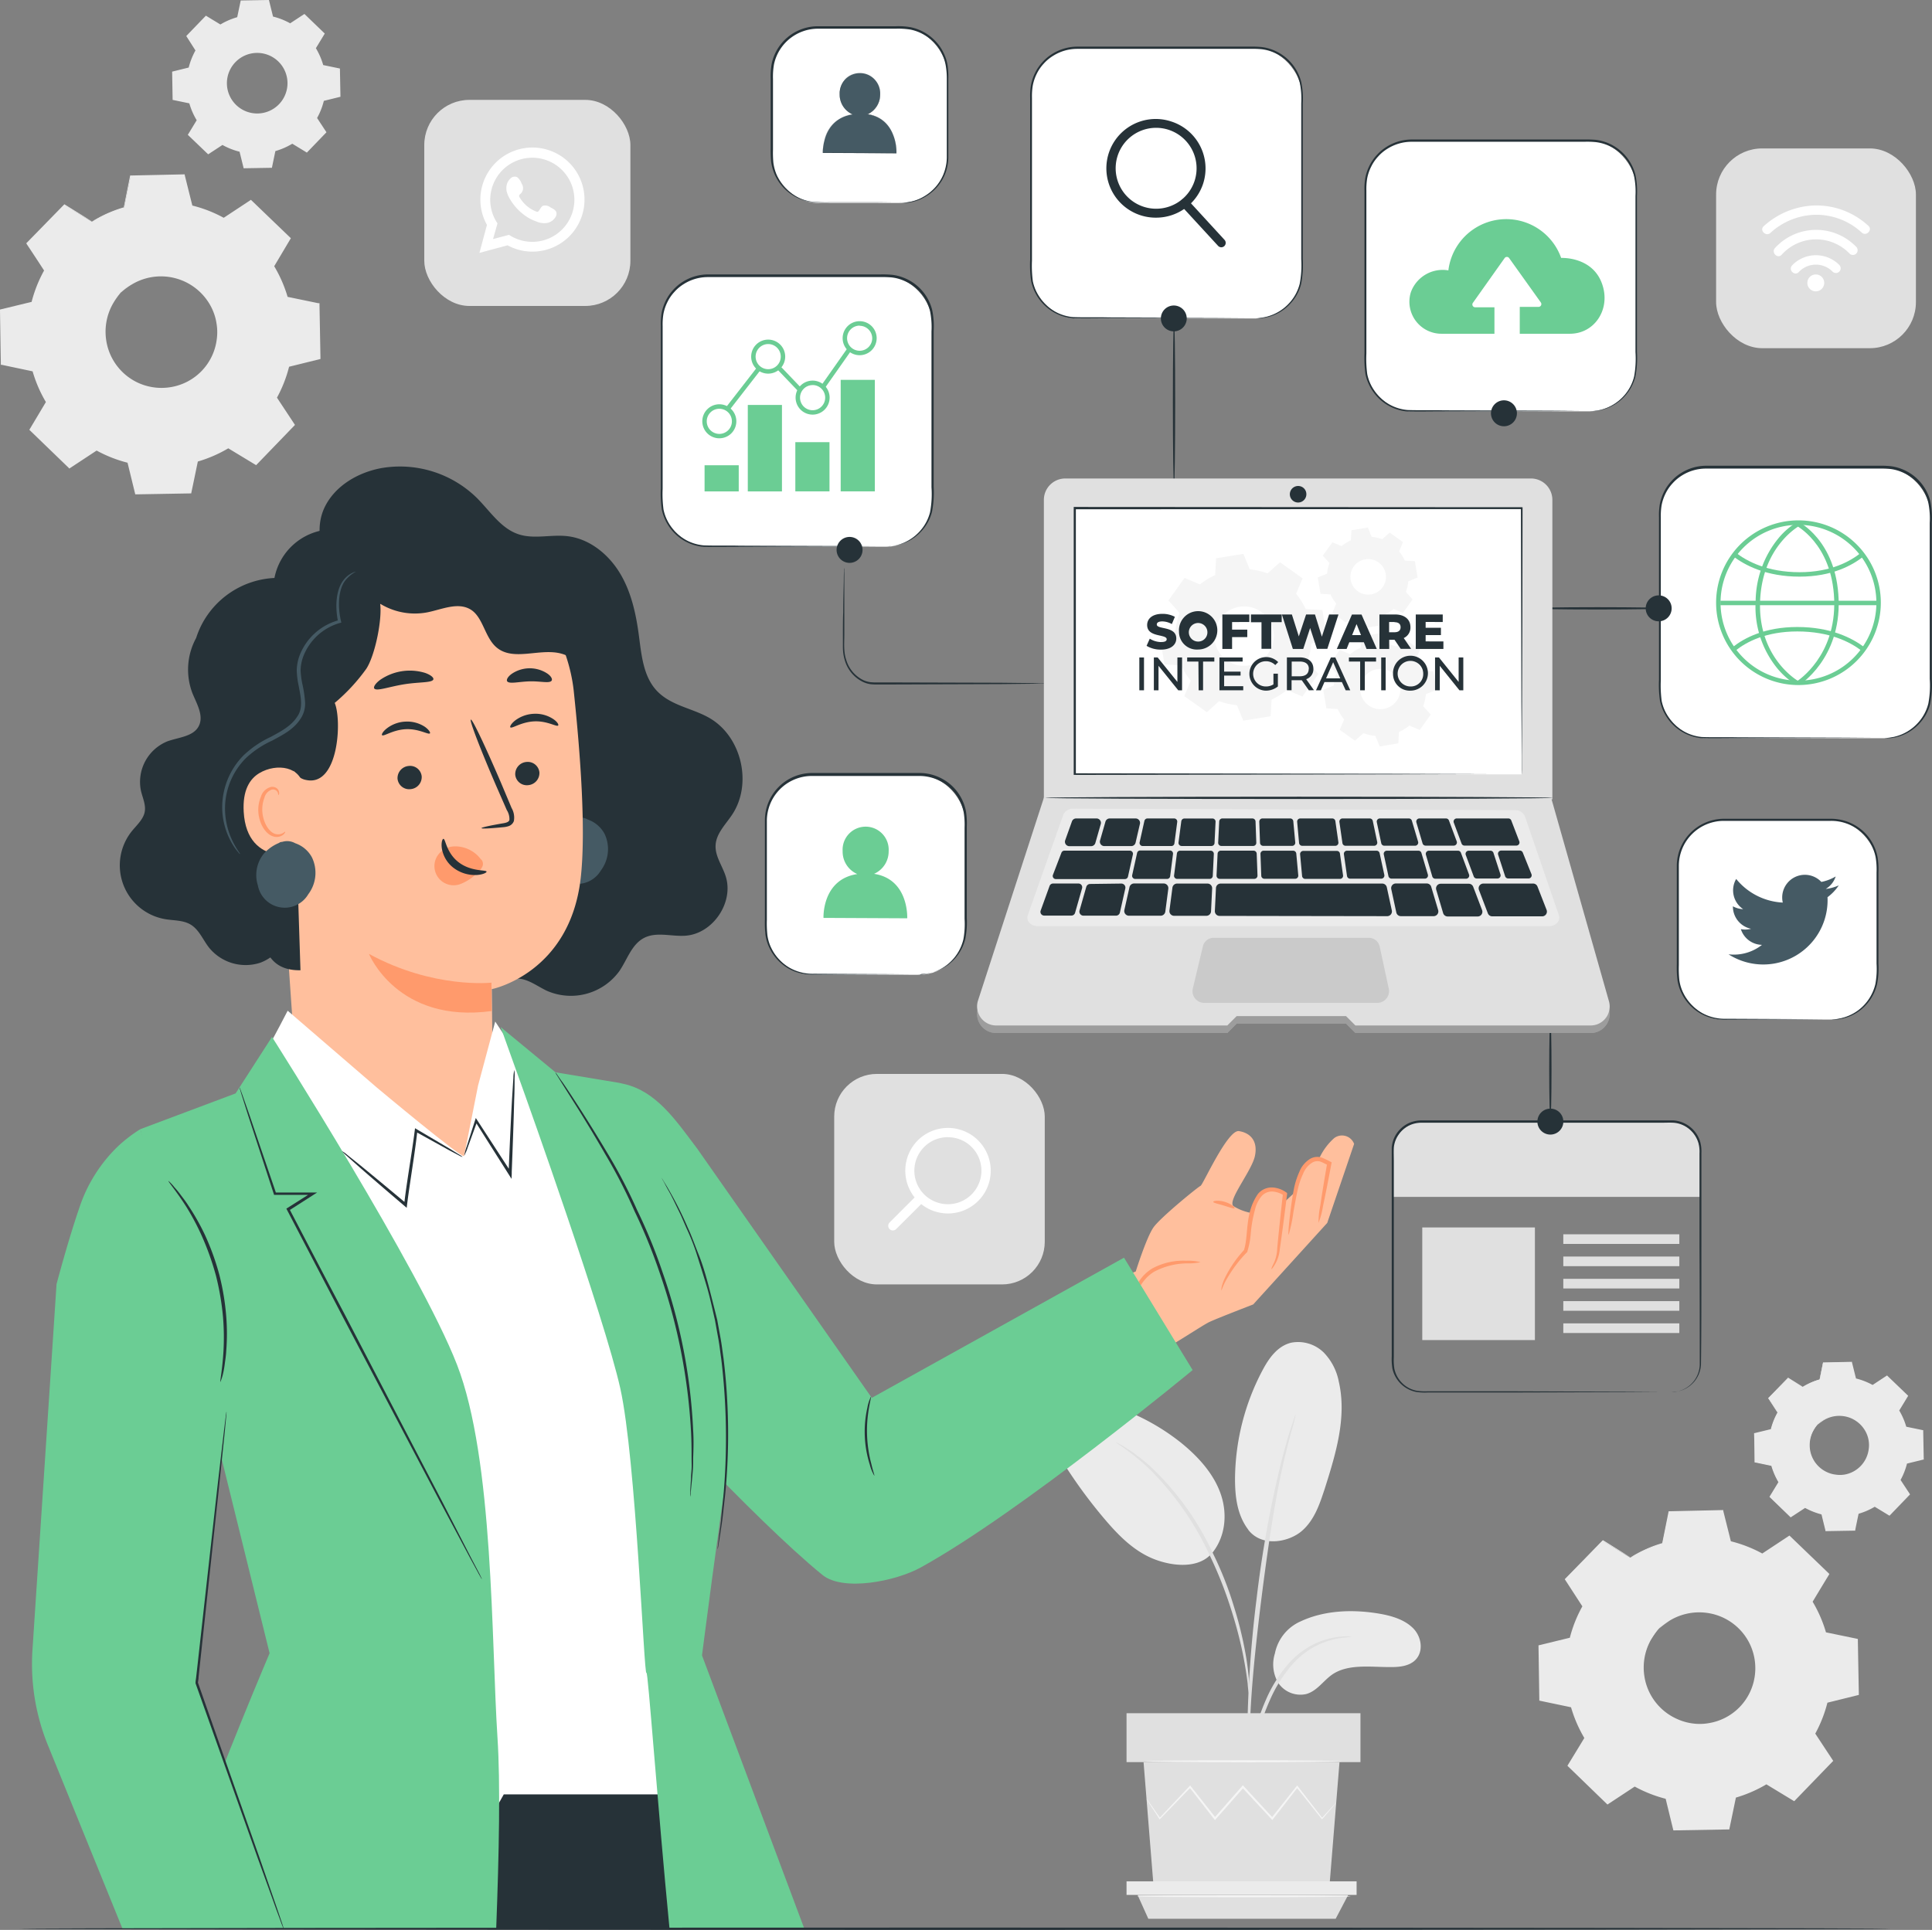 <?xml version="1.0" encoding="UTF-8" standalone="no"?>
<svg
   viewBox="0 0 434.92 434.55"
   version="1.1"
   id="svg169"
   width="434.92"
   height="434.55"
   xmlns="http://www.w3.org/2000/svg"
   xmlns:svg="http://www.w3.org/2000/svg">
  <rect x="0" y="0" width="434.92" height="434.55" fill="#808080" stroke="none"/>
  <defs
     id="defs169" />
  <g
     id="freepik--background-complete--inject-94"
     transform="translate(-35.07,-35.64)">
    <rect
       x="130.58"
       y="58.13"
       width="46.4"
       height="46.4"
       rx="10.16"
       style="fill:#e0e0e0"
       id="rect1" />
    <path
       d="m 143,92.58 1.69,-6.3 a 11.72,11.72 0 1 1 4.65,4.6 z m 6.65,-4.06 0.4,0.24 a 9.47,9.47 0 1 0 -3.24,-3.21 l 0.25,0.4 -1,3.52 z"
       style="fill:#ffffff"
       id="path1" />
    <path
       d="m 159,82.34 a 2,2 0 0 0 -1.67,-0.38 c -0.43,0.18 -0.71,0.86 -1,1.2 a 0.4,0.4 0 0 1 -0.53,0.12 7.5,7.5 0 0 1 -3.77,-3.23 0.46,0.46 0 0 1 0.05,-0.63 1.74,1.74 0 0 0 0.42,-2.42 3.07,3.07 0 0 0 -1,-1.46 1.32,1.32 0 0 0 -1.44,0.21 2.93,2.93 0 0 0 -1,2.33 3.06,3.06 0 0 0 0.09,0.74 6.35,6.35 0 0 0 0.71,1.63 12.1,12.1 0 0 0 3.94,4.1 9.9,9.9 0 0 0 2,0.95 4.33,4.33 0 0 0 2.33,0.36 2.82,2.82 0 0 0 2.11,-1.56 1.39,1.39 0 0 0 0.09,-0.8 c -0.11,-0.57 -0.85,-0.89 -1.33,-1.16 z"
       style="fill:#ffffff;fill-rule:evenodd"
       id="path2" />
    <path
       d="m 402.14,386.33 a 28.85,28.85 0 0 1 7.18,-3.12 l 1.48,-7.11 12,-0.21 1.73,7.05 a 29.55,29.55 0 0 1 7.28,2.86 l 6.07,-4 8.63,8.34 -3.76,6.2 a 28.85,28.85 0 0 1 3.12,7.18 l 7.13,1.48 0.21,12 -7.05,1.73 a 29.55,29.55 0 0 1 -2.86,7.28 l 4,6.07 -8.34,8.63 -6.2,-3.76 a 29.61,29.61 0 0 1 -7.18,3.12 l -1.48,7.11 -12,0.21 -1.73,-7.05 A 29.58,29.58 0 0 1 403,437.5 l -6.07,4 -8.63,-8.34 3.76,-6.2 a 28.85,28.85 0 0 1 -3.12,-7.18 l -7.11,-1.48 -0.21,-12 7,-1.73 a 29,29 0 0 1 2.87,-7.28 l -4,-6.07 8.34,-8.64 6.2,3.77 z m 6.4,16 a 12.88,12.88 0 1 0 18.21,-0.32 12.88,12.88 0 0 0 -18.21,0.31 z"
       style="fill:#ebebeb"
       id="path3" />
    <path
       d="m 408.54,402.32 a 9.69,9.69 0 0 1 2.4,-2.11 12.78,12.78 0 0 1 8.4,-2 13,13 0 0 1 5.71,2 13.29,13.29 0 0 1 4.62,5.21 12.43,12.43 0 0 1 1.17,3.61 12.56,12.56 0 0 1 0.07,4 13.14,13.14 0 0 1 -10.91,11.27 12.61,12.61 0 0 1 -4,0.07 12.48,12.48 0 0 1 -3.65,-1.05 13.07,13.07 0 0 1 -7.59,-10.07 12.78,12.78 0 0 1 1.69,-8.46 9.47,9.47 0 0 1 2,-2.47 31,31 0 0 0 -1.77,2.61 12.79,12.79 0 0 0 -1.42,8.24 12.59,12.59 0 0 0 7.35,9.53 12.15,12.15 0 0 0 3.47,1 11.83,11.83 0 0 0 3.75,-0.08 12.46,12.46 0 0 0 10.27,-10.65 12.64,12.64 0 0 0 -1.13,-7.18 12.59,12.59 0 0 0 -9.78,-7 12.81,12.81 0 0 0 -8.19,1.72 29.43,29.43 0 0 0 -2.46,1.81 z"
       style="fill:#ebebeb"
       id="path4" />
    <path
       d="m 402.14,386.33 -0.4,-0.22 -1.19,-0.68 -4.67,-2.76 h 0.14 l -8.29,8.68 v -0.23 c 1.21,1.83 2.55,3.87 4,6 l 0.07,0.11 -0.07,0.11 a 29.82,29.82 0 0 0 -2.81,7.24 v 0.14 h -0.14 l -7,1.74 0.21,-0.26 c 0.07,3.78 0.15,7.8 0.23,12 l -0.23,-0.28 7.11,1.46 h 0.18 v 0.18 a 29.15,29.15 0 0 0 3.1,7.09 l 0.1,0.17 -0.1,0.17 c -1.16,1.92 -2.45,4 -3.75,6.2 l -0.05,-0.41 8.64,8.33 h -0.43 l 6.07,-4 0.18,-0.12 0.18,0.11 a 29,29 0 0 0 7.2,2.82 l 0.21,0.05 0.05,0.21 c 0.54,2.21 1.13,4.62 1.73,7.05 l -0.36,-0.27 12,-0.22 -0.36,0.29 c 0.47,-2.24 1,-4.66 1.48,-7.1 l 0.05,-0.22 0.21,-0.06 a 28.88,28.88 0 0 0 7.08,-3.08 v 0 l 0.19,-0.12 0.19,0.12 6.2,3.76 -0.45,0.06 8.34,-8.64 v 0.46 l -4,-6.07 -0.12,-0.19 0.11,-0.19 a 29.08,29.08 0 0 0 2.83,-7.19 l 0.06,-0.21 h 0.21 l 7,-1.72 -0.26,0.34 c -0.07,-4.09 -0.14,-8.1 -0.2,-12 l 0.27,0.33 -7.1,-1.49 h -0.2 l -0.05,-0.19 a 29,29 0 0 0 -3.08,-7.11 l -0.1,-0.16 0.1,-0.17 3.77,-6.19 0.05,0.38 -8.59,-8.38 h 0.35 c -2.13,1.4 -4.14,2.7 -6.07,4 l -0.14,0.09 -0.14,-0.08 a 29.65,29.65 0 0 0 -7.21,-2.86 h -0.14 v -0.14 c -0.62,-2.57 -1.17,-4.88 -1.7,-7.06 l 0.21,0.17 -12,0.16 0.16,-0.13 -1.53,7.09 v 0.07 h -0.07 a 30.79,30.79 0 0 0 -5.49,2.11 l -1.29,0.68 a 3,3 0 0 1 -0.43,0.22 3.45,3.45 0 0 1 0.4,-0.28 c 0.27,-0.17 0.69,-0.42 1.27,-0.73 a 28.26,28.26 0 0 1 5.48,-2.23 l -0.09,0.09 1.43,-7.11 v -0.13 h 0.13 l 12,-0.27 H 423 v 0.17 c 0.54,2.18 1.12,4.48 1.75,7 l -0.17,-0.18 a 29.94,29.94 0 0 1 7.35,2.87 h -0.27 l 6.05,-4 0.19,-0.12 0.16,0.15 8.66,8.33 0.17,0.17 -0.12,0.21 c -1.22,2 -2.47,4.07 -3.75,6.2 v -0.33 a 29.74,29.74 0 0 1 3.16,7.26 l -0.25,-0.24 7.11,1.47 0.26,0.06 V 405 c 0.07,3.9 0.14,7.91 0.22,12 v 0.28 l -0.28,0.07 -7,1.73 0.26,-0.26 a 30,30 0 0 1 -2.9,7.38 v -0.38 l 4,6.07 0.16,0.24 -0.21,0.21 -8.37,8.66 -0.21,0.21 -0.25,-0.15 -6.2,-3.76 h 0.38 a 30,30 0 0 1 -7.27,3.16 l 0.26,-0.28 c -0.51,2.44 -1,4.86 -1.48,7.1 l -0.06,0.29 h -0.29 l -12,0.21 h -0.29 l -0.07,-0.28 c -0.6,-2.43 -1.18,-4.84 -1.72,-7.05 l 0.26,0.27 a 30.22,30.22 0 0 1 -7.37,-2.91 h 0.36 l -6.07,4 -0.23,0.15 -0.2,-0.19 -8.62,-8.35 -0.19,-0.18 0.13,-0.23 c 1.32,-2.16 2.61,-4.27 3.77,-6.19 v 0.32 a 30,30 0 0 1 -3.14,-7.26 l 0.24,0.22 -7.11,-1.49 -0.22,-0.05 v -0.23 c -0.06,-4.21 -0.12,-8.23 -0.18,-12 v -0.21 l 0.2,-0.05 7,-1.7 -0.18,0.17 a 29.53,29.53 0 0 1 2.92,-7.33 v 0.23 l -3.95,-6.09 -0.08,-0.12 0.1,-0.11 8.39,-8.59 0.07,-0.07 h 0.08 l 4.57,2.85 1.17,0.74 a 2.58,2.58 0 0 1 0.44,0.28 z"
       style="fill:#ebebeb"
       id="path5" />
    <path
       d="M 55.81,85.54 A 29.61,29.61 0 0 1 63,82.42 l 1.48,-7.1 12,-0.21 1.73,7 A 29.25,29.25 0 0 1 85.48,85 l 6.07,-4 8.64,8.34 -3.76,6.2 a 29.78,29.78 0 0 1 3.12,7.18 l 7.1,1.48 0.21,12 -7,1.72 A 29.47,29.47 0 0 1 97,125.26 l 4,6.06 -8.41,8.68 -6.21,-3.76 a 29.54,29.54 0 0 1 -7.17,3.12 l -1.48,7.1 -12,0.21 -1.72,-7 a 29.5,29.5 0 0 1 -7.29,-2.87 l -6.06,4 -8.66,-8.44 3.76,-6.2 A 29.61,29.61 0 0 1 42.65,119 l -7.1,-1.48 -0.21,-12 7,-1.73 a 29.28,29.28 0 0 1 2.87,-7.28 l -4,-6.07 8.34,-8.64 6.2,3.76 z m 6.4,16 a 12.88,12.88 0 1 0 18.21,-0.32 12.88,12.88 0 0 0 -18.21,0.31 z"
       style="fill:#ebebeb"
       id="path6" />
    <path
       d="m 62.21,101.53 a 9.81,9.81 0 0 1 2.4,-2.1 12.83,12.83 0 0 1 8.4,-2 13.08,13.08 0 0 1 10.33,7.23 12.29,12.29 0 0 1 1.17,3.62 12.5,12.5 0 0 1 0.08,4 13.13,13.13 0 0 1 -10.88,11.26 12.26,12.26 0 0 1 -4,0.07 12.44,12.44 0 0 1 -3.66,-1 13.32,13.32 0 0 1 -5.36,-4.43 13.14,13.14 0 0 1 -2.23,-5.64 12.91,12.91 0 0 1 1.73,-8.54 10,10 0 0 1 2,-2.47 c 0.07,0.06 -0.77,0.85 -1.77,2.62 a 12.83,12.83 0 0 0 -1.42,8.24 12.59,12.59 0 0 0 7.35,9.53 12.67,12.67 0 0 0 7.22,0.88 12.46,12.46 0 0 0 10.28,-10.64 11.84,11.84 0 0 0 -0.05,-3.76 12,12 0 0 0 -1.07,-3.4 12.72,12.72 0 0 0 -18,-5.3 c -1.73,1.03 -2.46,1.9 -2.52,1.83 z"
       style="fill:#ebebeb"
       id="path7" />
    <path
       d="m 55.81,85.54 -0.4,-0.21 -1.19,-0.69 -4.67,-2.76 h 0.15 l -8.29,8.69 v -0.23 l 4,6.05 0.07,0.11 -0.06,0.11 a 29.43,29.43 0 0 0 -2.82,7.24 v 0.14 h -0.14 l -7,1.75 0.2,-0.26 c 0.07,3.78 0.15,7.79 0.24,12 l -0.23,-0.28 7.1,1.47 h 0.18 v 0.17 A 29,29 0 0 0 46,126 l 0.1,0.17 -0.1,0.16 -3.75,6.21 v -0.41 c 2.71,2.62 5.64,5.44 8.65,8.33 h -0.43 l 6.06,-4 0.18,-0.12 0.18,0.1 a 29.53,29.53 0 0 0 7.2,2.83 h 0.21 v 0.21 c 0.55,2.21 1.14,4.62 1.74,7.05 l -0.36,-0.28 12,-0.21 -0.35,0.29 c 0.46,-2.25 1,-4.67 1.48,-7.11 v -0.21 l 0.22,-0.07 a 29,29 0 0 0 7.08,-3.07 v 0 l 0.2,-0.11 0.19,0.11 6.2,3.77 h -0.46 l 8.34,-8.63 v 0.45 l -4,-6.06 -0.12,-0.19 0.1,-0.19 a 29.11,29.11 0 0 0 2.84,-7.19 v -0.21 l 0.21,-0.05 7,-1.73 -0.27,0.35 q -0.11,-6.15 -0.2,-12 l 0.27,0.33 -7.1,-1.49 h -0.2 v -0.2 a 29.12,29.12 0 0 0 -3.08,-7.1 l -0.1,-0.17 0.1,-0.16 c 1.3,-2.12 2.55,-4.18 3.78,-6.2 v 0.38 l -8.62,-8.35 h 0.36 l -6.08,4 -0.13,0.09 -0.14,-0.08 a 29.31,29.31 0 0 0 -7.22,-2.86 h -0.14 v -0.14 l -1.71,-7 0.22,0.17 -12,0.15 0.16,-0.13 c -0.61,2.84 -1.11,5.16 -1.52,7.1 v 0.07 h -0.07 a 30.63,30.63 0 0 0 -5.48,2.11 l -1.3,0.67 a 3,3 0 0 1 -0.43,0.22 4.69,4.69 0 0 1 0.4,-0.27 c 0.28,-0.17 0.69,-0.42 1.27,-0.73 A 28.54,28.54 0 0 1 63,82.31 l -0.08,0.09 c 0.39,-1.94 0.86,-4.27 1.43,-7.12 v -0.12 h 0.14 l 12,-0.26 h 0.17 v 0.17 c 0.54,2.17 1.11,4.48 1.75,7 l -0.18,-0.18 a 29.4,29.4 0 0 1 7.35,2.87 h -0.27 l 6.06,-4 0.18,-0.13 0.17,0.16 8.65,8.32 0.18,0.17 -0.13,0.21 -3.72,6.26 v -0.33 a 30.08,30.08 0 0 1 3.17,7.25 l -0.26,-0.23 7.11,1.47 h 0.27 v 0.28 q 0.11,5.85 0.22,12 v 0.28 l -0.27,0.07 -7,1.73 0.26,-0.26 a 29.72,29.72 0 0 1 -2.89,7.37 v -0.37 l 4,6.06 0.16,0.25 -0.2,0.21 -8.34,8.64 -0.2,0.21 -0.25,-0.15 -6.21,-3.76 h 0.38 a 29.71,29.71 0 0 1 -7.26,3.15 l 0.26,-0.28 c -0.51,2.44 -1,4.86 -1.48,7.11 l -0.06,0.29 h -0.3 l -12,0.21 h -0.29 l -0.07,-0.28 c -0.59,-2.43 -1.18,-4.84 -1.72,-7.05 l 0.26,0.26 a 29.81,29.81 0 0 1 -7.37,-2.9 h 0.37 l -6.07,4 -0.24,0.16 -0.19,-0.2 -8.63,-8.34 -0.19,-0.19 0.14,-0.22 3.69,-6.19 v 0.33 a 29.62,29.62 0 0 1 -3.14,-7.26 l 0.23,0.22 -7.1,-1.5 h -0.23 v -0.24 c -0.07,-4.21 -0.13,-8.22 -0.19,-12 v -0.21 l 0.2,-0.05 7.06,-1.71 -0.18,0.18 a 29.91,29.91 0 0 1 2.91,-7.33 v 0.22 c -1.43,-2.19 -2.76,-4.24 -4,-6.08 L 41,90.39 l 0.11,-0.1 8.39,-8.59 0.06,-0.07 0.08,0.05 4.57,2.84 1.18,0.75 a 3.51,3.51 0 0 1 0.42,0.27 z"
       style="fill:#ebebeb"
       id="path8" />
    <path
       d="m 440.88,347.91 a 15.43,15.43 0 0 1 3.81,-1.65 l 0.78,-3.77 6.36,-0.11 0.92,3.73 a 15.67,15.67 0 0 1 3.85,1.52 l 3.22,-2.1 4.57,4.41 -2,3.29 a 15.61,15.61 0 0 1 1.66,3.8 l 3.76,0.79 0.11,6.36 -3.73,0.91 a 15.9,15.9 0 0 1 -1.52,3.86 l 2.11,3.22 -4.42,4.57 -3.29,-2 a 15.2,15.2 0 0 1 -3.8,1.65 l -0.79,3.77 -6.36,0.11 -0.91,-3.74 a 15.87,15.87 0 0 1 -3.86,-1.51 l -3.21,2.1 -4.58,-4.42 2,-3.28 a 15.48,15.48 0 0 1 -1.65,-3.81 l -3.76,-0.78 -0.12,-6.36 3.74,-0.91 a 15.21,15.21 0 0 1 1.52,-3.86 l -2.11,-3.22 4.42,-4.57 z m 3.39,8.47 a 6.82,6.82 0 1 0 9.65,-0.17 6.83,6.83 0 0 0 -9.65,0.17 z"
       style="fill:#ebebeb"
       id="path9" />
    <path
       d="m 84.67,41.16 a 16,16 0 0 1 3.8,-1.65 l 0.79,-3.76 6.35,-0.11 0.92,3.73 a 15.51,15.51 0 0 1 3.86,1.52 l 3.21,-2.11 4.58,4.42 -2,3.29 a 16,16 0 0 1 1.65,3.8 l 3.76,0.78 0.12,6.36 -3.74,0.92 a 15.51,15.51 0 0 1 -1.52,3.86 l 2.11,3.21 -4.41,4.58 -3.28,-2 a 15.85,15.85 0 0 1 -3.81,1.66 L 96.28,73.42 89.92,73.53 89,69.8 a 15.67,15.67 0 0 1 -3.85,-1.52 l -3.22,2.11 -4.58,-4.39 2,-3.29 a 15.61,15.61 0 0 1 -1.66,-3.8 l -3.76,-0.78 -0.11,-6.36 3.73,-0.92 A 15.9,15.9 0 0 1 79.07,47 L 77,43.75 l 4.42,-4.58 3.29,2 z m 3.39,8.48 a 6.82,6.82 0 1 0 9.65,-0.17 6.82,6.82 0 0 0 -9.65,0.17 z"
       style="fill:#ebebeb"
       id="path10" />
    <path
       d="m 444.27,356.38 a 5.25,5.25 0 0 1 1.27,-1.11 6.86,6.86 0 0 1 7.48,0 6.89,6.89 0 0 1 2.45,2.76 6.39,6.39 0 0 1 0.62,1.91 6.71,6.71 0 0 1 0,2.1 7,7 0 0 1 -5.76,6 6.45,6.45 0 0 1 -2.1,0 6.57,6.57 0 0 1 -1.94,-0.55 7,7 0 0 1 -2.84,-2.35 6.9,6.9 0 0 1 -0.29,-7.47 5.3,5.3 0 0 1 1.07,-1.31 c 0,0 -0.41,0.45 -0.93,1.39 a 6.76,6.76 0 0 0 -0.76,4.36 6.66,6.66 0 0 0 3.9,5.05 6.19,6.19 0 0 0 1.84,0.51 6.28,6.28 0 0 0 2,0 6.63,6.63 0 0 0 5.45,-5.64 6.31,6.31 0 0 0 0,-2 6.23,6.23 0 0 0 -0.57,-1.82 6.7,6.7 0 0 0 -2.31,-2.64 6.57,6.57 0 0 0 -2.88,-1.07 6.73,6.73 0 0 0 -4.33,0.91 c -0.93,0.59 -1.33,1.01 -1.37,0.97 z"
       style="fill:#ebebeb"
       id="path11" />
    <path
       d="m 440.88,347.91 -0.21,-0.11 -0.63,-0.37 -2.47,-1.43 h 0.07 l -4.39,4.6 v -0.12 l 2.12,3.2 v 0.06 0.06 a 15.52,15.52 0 0 0 -1.5,3.84 v 0.07 h -0.07 l -3.73,0.93 0.1,-0.14 c 0,2 0.09,4.13 0.13,6.36 l -0.12,-0.15 3.76,0.78 h 0.1 v 0.09 a 15,15 0 0 0 1.64,3.76 l 0.05,0.09 -0.05,0.09 c -0.62,1 -1.3,2.14 -2,3.28 v -0.21 l 4.58,4.41 h -0.22 l 3.21,-2.11 0.09,-0.06 0.1,0.05 a 15.37,15.37 0 0 0 3.81,1.5 h 0.12 v 0.11 l 0.92,3.73 -0.19,-0.14 6.36,-0.12 -0.19,0.16 0.79,-3.77 v -0.11 h 0.11 a 15.25,15.25 0 0 0 3.76,-1.63 v 0 l 0.1,-0.06 0.1,0.06 3.29,2 h -0.24 q 2.24,-2.33 4.42,-4.58 v 0.24 l -2.1,-3.21 -0.07,-0.1 0.06,-0.1 a 15.11,15.11 0 0 0 1.5,-3.81 v -0.11 h 0.11 l 3.74,-0.91 -0.15,0.18 c 0,-2.17 -0.07,-4.29 -0.1,-6.36 l 0.14,0.17 -3.76,-0.78 h -0.1 v -0.1 a 15.45,15.45 0 0 0 -1.63,-3.76 l -0.06,-0.09 0.06,-0.09 2,-3.28 v 0.2 l -4.57,-4.43 h 0.19 l -3.22,2.1 -0.07,0.05 h -0.07 a 15.29,15.29 0 0 0 -3.82,-1.52 h -0.08 v -0.07 c -0.33,-1.36 -0.62,-2.59 -0.9,-3.74 l 0.11,0.09 -6.36,0.08 0.09,-0.07 c -0.33,1.5 -0.59,2.73 -0.81,3.76 v 0 0 a 15.15,15.15 0 0 0 -2.9,1.12 l -0.69,0.35 a 1.61,1.61 0 0 1 -0.23,0.12 1.48,1.48 0 0 1 0.22,-0.15 c 0.14,-0.08 0.36,-0.22 0.67,-0.38 a 14,14 0 0 1 2.9,-1.18 v 0 c 0.2,-1 0.45,-2.26 0.75,-3.77 v -0.06 h 0.07 l 6.36,-0.14 h 0.09 v 0.09 c 0.29,1.16 0.59,2.38 0.93,3.73 l -0.09,-0.09 a 15.58,15.58 0 0 1 3.89,1.52 h -0.14 l 3.21,-2.12 0.1,-0.06 0.08,0.08 4.59,4.41 0.09,0.09 -0.07,0.11 -2,3.29 v -0.18 a 15.63,15.63 0 0 1 1.67,3.85 l -0.13,-0.13 3.77,0.78 h 0.14 v 0.14 q 0.06,3.1 0.12,6.36 v 0.15 h -0.14 l -3.74,0.92 0.14,-0.14 a 15.81,15.81 0 0 1 -1.53,3.9 v -0.19 c 0.69,1.06 1.4,2.13 2.11,3.21 l 0.08,0.13 -0.11,0.11 -4.41,4.58 -0.11,0.11 -0.13,-0.08 -3.29,-2 h 0.2 a 15.45,15.45 0 0 1 -3.85,1.67 l 0.14,-0.15 c -0.27,1.29 -0.54,2.58 -0.78,3.77 v 0.15 h -0.15 l -6.36,0.11 H 446 v -0.15 c -0.32,-1.29 -0.63,-2.56 -0.91,-3.73 l 0.13,0.14 a 16.11,16.11 0 0 1 -3.9,-1.54 h 0.19 l -3.21,2.1 -0.13,0.08 -0.1,-0.1 -4.57,-4.42 -0.1,-0.1 0.07,-0.12 2,-3.28 v 0.18 a 16.23,16.23 0 0 1 -1.67,-3.85 l 0.13,0.11 -3.77,-0.79 h -0.12 v -0.13 q 0,-3.34 -0.1,-6.36 v -0.11 h 0.11 l 3.74,-0.91 -0.1,0.09 a 15.5,15.5 0 0 1 1.55,-3.88 v 0.12 l -2.09,-3.22 -0.05,-0.07 0.06,-0.06 4.44,-4.55 v 0 0 l 2.42,1.51 0.62,0.39 a 2.09,2.09 0 0 1 0.24,0.16 z"
       style="fill:#ebebeb"
       id="path12" />
    <path
       d="m 327.86,400.72 c 5.15,-2.41 11.21,-2.72 16.93,-1.86 3.07,0.46 6.27,1.29 8.37,3.38 2.1,2.09 2.48,5.77 0.08,7.56 -1.43,1.07 -3.42,1.23 -5.27,1.21 -4.48,0 -9.44,-0.76 -13,1.68 -2,1.39 -3.4,3.7 -5.84,4.39 a 6,6 0 0 1 -6.34,-2.56 8.18,8.18 0 0 1 -0.72,-6.58 10,10 0 0 1 5.79,-7.22 z"
       style="fill:#ebebeb"
       id="path13" />
    <path
       d="m 316.06,380.09 c 3.15,4.08 9.27,2.73 12.11,0.24 2.84,-2.49 4,-6.09 5.13,-9.52 2.49,-7.85 5,-16.09 3.15,-24.08 a 12.87,12.87 0 0 0 -3.39,-6.55 8.25,8.25 0 0 0 -7.32,-2.21 c -3.08,0.74 -5,3.48 -6.39,6.08 a 53,53 0 0 0 -6.26,24.64 c 0,4 0.5,8.13 3,11.4"
       style="fill:#ebebeb"
       id="path14" />
    <path
       d="m 307.42,385.94 c 3.42,-3.68 4.06,-9 2.54,-13.64 -1.52,-4.64 -5,-8.52 -8.92,-11.72 a 49.24,49.24 0 0 0 -16,-8.53 18.53,18.53 0 0 0 -7.18,-1.11 c -2.44,0.21 -4.89,1.34 -6,3.31 -1.68,2.9 -0.07,6.42 1.67,9.29 A 110.72,110.72 0 0 0 284,378 c 3.15,3.67 6.75,7.29 11.54,8.95 4.79,1.66 9.77,1.47 12.31,-1.54"
       style="fill:#ebebeb"
       id="path15" />
    <path
       d="m 315.85,441.54 a 8.36,8.36 0 0 0 0.28,-1.86 c 0.15,-1.34 0.33,-3 0.55,-5.05 a 66.88,66.88 0 0 1 1.25,-7.4 53,53 0 0 1 3,-8.75 31.42,31.42 0 0 1 4.93,-7.91 18.07,18.07 0 0 1 6.23,-4.69 18.26,18.26 0 0 1 5.25,-1.48 11.77,11.77 0 0 0 2,-0.27 11,11 0 0 0 -2.07,0 17.16,17.16 0 0 0 -5.47,1.29 18.34,18.34 0 0 0 -6.58,4.73 31.1,31.1 0 0 0 -5.11,8.08 49.62,49.62 0 0 0 -2.95,8.88 57.68,57.68 0 0 0 -1.09,7.5 c -0.17,2.15 -0.24,3.89 -0.27,5.09 a 7.85,7.85 0 0 0 0.05,1.84 z"
       style="fill:#e0e0e0"
       id="path16" />
    <path
       d="m 316.23,437.65 a 3.23,3.23 0 0 0 0.06,-0.86 c 0,-0.65 0,-1.46 0,-2.46 0,-2.13 0,-5.21 0.12,-9 0.21,-7.62 0.94,-15.81 2.33,-27.37 1.33,-10.87 3.11,-23.52 5,-31.74 0.4,-1.87 0.81,-3.55 1.19,-5 0.38,-1.45 0.68,-2.75 1,-3.78 0.32,-1.03 0.46,-1.76 0.63,-2.38 a 3.34,3.34 0 0 0 0.16,-0.85 3.64,3.64 0 0 0 -0.32,0.8 l -0.79,2.36 c -0.35,1 -0.71,2.28 -1.12,3.75 -0.41,1.47 -0.87,3.15 -1.31,5 a 253.21,253.21 0 0 0 -5.23,29.45 271.93,271.93 0 0 0 -2.09,29.76 c -0.05,3.82 0,6.91 0.14,9 0.07,1 0.13,1.81 0.17,2.46 a 4.43,4.43 0 0 0 0.06,0.86 z"
       style="fill:#e0e0e0"
       id="path17" />
    <path
       d="m 316.29,417.31 a 14.33,14.33 0 0 0 0,-2.56 61.67,61.67 0 0 0 -0.87,-6.95 83.89,83.89 0 0 0 -2.49,-10.13 77.56,77.56 0 0 0 -4.68,-12 63.63,63.63 0 0 0 -13.73,-19.37 34.12,34.12 0 0 0 -3.23,-2.72 c -0.49,-0.38 -0.93,-0.75 -1.38,-1.05 l -1.25,-0.79 a 19.57,19.57 0 0 0 -2.39,-1.38 c -0.13,0.17 3.38,2 7.82,6.32 a 66.78,66.78 0 0 1 13.37,19.32 89.61,89.61 0 0 1 4.7,11.87 94.86,94.86 0 0 1 2.66,10 c 0.58,2.89 0.92,5.25 1.12,6.88 a 14.72,14.72 0 0 0 0.35,2.56 z"
       style="fill:#e0e0e0"
       id="path18" />
    <polygon
       points="292.5,432.41 294.75,460.33 334.35,460.33 336.61,432.41 "
       style="fill:#e0e0e0"
       id="polygon18" />
    <rect
       x="288.67"
       y="421.4"
       width="52.66"
       height="11.01"
       style="fill:#e0e0e0"
       id="rect18" />
    <polygon
       points="340.46,459.26 288.67,459.26 288.67,462.31 291.15,462.31 340.46,462.31 "
       style="fill:#ebebeb"
       id="polygon19" />
    <polygon
       points="293.57,467.68 291.15,462.31 338.57,462.31 335.75,467.68 "
       style="fill:#e0e0e0"
       id="polygon20" />
    <path
       d="m 335.87,441.53 c 0,0 -0.05,0.1 -0.19,0.26 l -0.59,0.71 -2.3,2.67 -0.11,0.12 -0.1,-0.12 -5.66,-7.1 h 0.32 l -5.58,7.16 -0.17,0.22 -0.2,-0.21 -6.62,-7.13 h 0.38 l -0.36,0.42 -5.92,6.72 -0.2,0.22 -0.18,-0.23 -5.58,-7.16 h 0.32 l -6.87,7.09 -0.13,0.13 -0.09,-0.14 -2.15,-3.28 -0.55,-0.87 a 1.16,1.16 0 0 1 -0.17,-0.31 c 0,0 0.09,0.08 0.23,0.27 l 0.61,0.84 2.26,3.22 h -0.22 l 6.77,-7.18 0.17,-0.18 0.16,0.2 5.63,7.12 h -0.38 l 5.9,-6.73 0.37,-0.42 0.19,-0.21 0.19,0.21 6.6,7.15 h -0.37 l 5.64,-7.12 0.16,-0.21 0.16,0.21 5.55,7.18 h -0.2 l 2.4,-2.61 0.64,-0.67 a 1.73,1.73 0 0 1 0.24,-0.24 z"
       style="fill:#f5f5f5"
       id="path20" />
    <path
       d="m 337.16,432.22 c 0,0.13 -9.93,0.23 -22.17,0.23 -12.24,0 -22.16,-0.1 -22.16,-0.23 0,-0.13 9.92,-0.22 22.17,-0.22 12.25,0 22.16,0.1 22.16,0.22 z"
       style="fill:#f5f5f5"
       id="path21" />
    <path
       d="m 339.16,462.61 c 0,0.12 -10.79,0.22 -24.09,0.22 -13.3,0 -24.09,-0.1 -24.09,-0.22 0,-0.12 10.78,-0.22 24.09,-0.22 13.31,0 24.09,0.1 24.09,0.22 z"
       style="fill:#f5f5f5"
       id="path22" />
    <rect
       x="222.86"
       y="277.45"
       width="47.4"
       height="47.4"
       rx="9.61"
       style="fill:#e0e0e0"
       id="rect22" />
    <path
       d="m 236.07,312.69 a 1,1 0 0 1 -0.74,-0.3 1.06,1.06 0 0 1 0,-1.49 l 5.63,-5.64 a 9.7,9.7 0 0 1 0.7,-12.83 9.63,9.63 0 1 1 0.79,14.33 l -5.64,5.63 a 1,1 0 0 1 -0.74,0.3 z m 12.4,-21 a 7.55,7.55 0 1 0 5.32,2.21 7.48,7.48 0 0 0 -5.32,-2.19 z"
       style="fill:#ffffff"
       id="path23" />
    <rect
       x="421.39"
       y="69.06"
       width="44.98"
       height="44.98"
       rx="10.38"
       style="fill:#e0e0e0"
       id="rect23" />
    <path
       d="m 445.73,99.34 a 1.9,1.9 0 1 1 -1.89,-1.9 1.9,1.9 0 0 1 1.89,1.9 z"
       style="fill:#ffffff"
       id="path24" />
    <path
       d="m 440,96.9 a 5.27,5.27 0 0 1 7.61,-0.1 1.064,1.064 0 0 0 1.51,-1.5 7.42,7.42 0 0 0 -10.62,0.09 c -0.94,1 0.56,2.51 1.5,1.51 z"
       style="fill:#ffffff"
       id="path25" />
    <path
       d="m 433.61,88.08 a 15.52,15.52 0 0 1 10.17,-4.08 15.1,15.1 0 0 1 10.39,4 c 1,0.94 2.52,-0.56 1.51,-1.5 a 17.25,17.25 0 0 0 -11.89,-4.6 17.85,17.85 0 0 0 -11.69,4.68 c -1,0.9 0.47,2.41 1.51,1.52 z"
       style="fill:#ffffff"
       id="path26" />
    <path
       d="m 436.15,93 a 10.43,10.43 0 0 1 15.32,-0.22 1.07,1.07 0 0 0 1.52,-1.5 12.55,12.55 0 0 0 -18.34,0.2 c -0.93,1 0.56,2.53 1.5,1.52 z"
       style="fill:#ffffff"
       id="path27" />
  </g>
  <g
     id="freepik--Icons--inject-94"
     transform="translate(-35.07,-35.64)">
    <rect
       x="208.83"
       y="41.81"
       width="39.51"
       height="39.52"
       rx="10.38"
       style="fill:#ffffff"
       id="rect27" />
    <path
       d="m 238,81.33 c 0,0 0.5,0 1.41,-0.17 a 9.64,9.64 0 0 0 3.79,-1.36 10.24,10.24 0 0 0 4.16,-4.71 10.55,10.55 0 0 0 0.85,-3.86 c 0,-1.42 0,-2.93 0,-4.52 0,-3.17 0,-6.64 0,-10.37 0,-0.93 0,-1.88 0,-2.85 A 17.44,17.44 0 0 0 248,50.6 a 9.4,9.4 0 0 0 -0.88,-2.8 9.57,9.57 0 0 0 -1.71,-2.5 10.23,10.23 0 0 0 -5.39,-3 17.42,17.42 0 0 0 -3.26,-0.2 h -17.54 a 10.14,10.14 0 0 0 -9.91,8 16.08,16.08 0 0 0 -0.23,3.33 v 3.32 c 0,2.2 0,4.35 0,6.45 0,2.1 0,4.14 0,6.13 a 25.15,25.15 0 0 0 0.08,2.9 10.9,10.9 0 0 0 0.7,2.68 10.23,10.23 0 0 0 7.61,6.09 31.14,31.14 0 0 0 4.48,0.18 h 4 6.46 4.09 1.06 a 1.65,1.65 0 0 1 0.36,0 h -0.36 -1.06 l -4.09,0.05 h -6.46 -4 a 29.46,29.46 0 0 1 -4.54,-0.15 10.6,10.6 0 0 1 -8,-6.28 10.81,10.81 0 0 1 -0.75,-2.8 26.44,26.44 0 0 1 -0.1,-3 c 0,-2 0,-4 0,-6.13 0,-2.13 0,-4.25 0,-6.45 v -3.01 a 16,16 0 0 1 0.23,-3.43 10.64,10.64 0 0 1 10.41,-8.43 h 17.52 a 15.78,15.78 0 0 1 3.36,0.22 10.64,10.64 0 0 1 5.64,3.2 10,10 0 0 1 1.78,2.61 9.82,9.82 0 0 1 0.91,2.94 17.56,17.56 0 0 1 0.14,3 c 0,1 0,1.92 0,2.85 0,3.73 0,7.2 0,10.37 0,1.59 0,3.1 0,4.53 a 10.52,10.52 0 0 1 -0.92,4 10.4,10.4 0 0 1 -4.37,4.73 9.78,9.78 0 0 1 -3.87,1.29 8.55,8.55 0 0 1 -1.39,0.04 z"
       style="fill:#263238"
       id="path28" />
    <path
       d="m 230.3,61.36 a 4.84,4.84 0 0 0 2.9,-4.49 4.56,4.56 0 1 0 -9.11,0 4.84,4.84 0 0 0 2.9,4.53 c -7,1.06 -6.68,8.67 -6.68,8.67 l 16.56,0.08 c 0,0 0.38,-7.74 -6.57,-8.79 z"
       style="fill:#455a64"
       id="path29" />
    <path
       d="m 236.89,70.13 v 0 L 220.3,70.06 v 0 a 11,11 0 0 1 0.72,-4 7.68,7.68 0 0 1 2,-2.94 7.49,7.49 0 0 1 3.92,-1.79 4.84,4.84 0 0 1 -2.83,-4.52 5,5 0 0 1 1.35,-3.44 4.44,4.44 0 0 1 3.18,-1.37 v 0 a 4.75,4.75 0 0 1 4.56,4.9 4.86,4.86 0 0 1 -2.83,4.48 7.4,7.4 0 0 1 3.89,1.8 7.73,7.73 0 0 1 1.93,3 10.86,10.86 0 0 1 0.68,4 z M 220.33,70 l 16.52,0.07 a 11.51,11.51 0 0 0 -0.68,-3.94 7.66,7.66 0 0 0 -1.93,-3 7.27,7.27 0 0 0 -3.94,-1.8 h -0.09 0.08 a 4.81,4.81 0 0 0 2.88,-4.47 4.69,4.69 0 0 0 -4.51,-4.86 v 0 a 4.35,4.35 0 0 0 -3.18,1.4 4.94,4.94 0 0 0 -1.34,3.41 4.78,4.78 0 0 0 2.86,4.53 h 0.09 -0.09 a 7.46,7.46 0 0 0 -4,1.79 7.6,7.6 0 0 0 -2,2.92 11.07,11.07 0 0 0 -0.67,3.95 z"
       style="fill:#263238"
       id="path30" />
    <rect
       x="207.38"
       y="210.14"
       width="44.98"
       height="44.99"
       rx="10.38"
       style="fill:#ffffff"
       id="rect30" />
    <path
       d="m 242,255.13 c 0,0 0.57,0 1.63,-0.2 a 10.3,10.3 0 0 0 8.31,-7.78 19,19 0 0 0 0.27,-4.61 c 0,-1.65 0,-3.4 0,-5.23 0,-3.67 0,-7.68 0,-12 V 222 a 17.73,17.73 0 0 0 -0.18,-3.34 10.17,10.17 0 0 0 -10.1,-8.3 h -24.1 a 10.14,10.14 0 0 0 -10.13,10.15 c 0,5.28 0,10.37 0,15.22 0,2.42 0,4.79 0,7.08 a 24.69,24.69 0 0 0 0.12,3.36 9.4,9.4 0 0 0 0.94,3.06 10.26,10.26 0 0 0 4.15,4.37 10.52,10.52 0 0 0 5.43,1.3 l 17.37,0.09 4.72,0.05 h 1.23 0.42 a 2,2 0 0 1 -0.42,0 h -1.23 -4.72 l -17.37,0.08 a 10.85,10.85 0 0 1 -5.63,-1.32 10.6,10.6 0 0 1 -4.33,-4.53 9.92,9.92 0 0 1 -1,-3.19 24.39,24.39 0 0 1 -0.12,-3.42 c 0,-2.29 0,-4.66 0,-7.08 0,-4.85 0,-9.94 0,-15.22 A 10.65,10.65 0 0 1 217.9,209.69 H 242 a 10.77,10.77 0 0 1 7,2.56 10.64,10.64 0 0 1 3.54,6.16 18.07,18.07 0 0 1 0.17,3.42 v 3.29 c 0,4.31 0,8.32 0,12 0,1.83 0,3.58 0,5.23 a 19.21,19.21 0 0 1 -0.33,4.68 10.49,10.49 0 0 1 -4.19,6.09 10.33,10.33 0 0 1 -4.39,1.73 6.93,6.93 0 0 1 -1.23,0.09 z"
       style="fill:#263238"
       id="path31" />
    <path
       d="m 231.83,232.4 a 5.51,5.51 0 0 0 3.29,-5.11 5.19,5.19 0 1 0 -10.36,0 5.5,5.5 0 0 0 3.3,5.16 c -8,1.2 -7.61,9.87 -7.61,9.87 l 18.85,0.09 c 0,0 0.43,-8.81 -7.47,-10.01 z"
       style="fill:#6BCD94"
       id="path32" />
  </g>
  <g
     id="freepik--Window--inject-94"
     transform="translate(-35.07,-35.64)">
    <path
       d="m 384.08,265.21 c 0.14,0 0.26,5 0.26,11.26 0,6.26 -0.12,11.26 -0.26,11.26 -0.14,0 -0.26,-5 -0.26,-11.26 0,-6.26 0.11,-11.26 0.26,-11.26 z"
       style="fill:#263238"
       id="path33" />
    <rect
       x="355.24"
       y="312.02"
       width="25.36"
       height="25.36"
       style="fill:#e0e0e0"
       id="rect33" />
    <rect
       x="386.99"
       y="313.56"
       width="26.12"
       height="2.17"
       style="fill:#e0e0e0"
       id="rect34" />
    <rect
       x="386.99"
       y="318.57"
       width="26.12"
       height="2.17"
       style="fill:#e0e0e0"
       id="rect35" />
    <rect
       x="386.99"
       y="323.59"
       width="26.12"
       height="2.17"
       style="fill:#e0e0e0"
       id="rect36" />
    <rect
       x="386.99"
       y="328.61"
       width="26.12"
       height="2.17"
       style="fill:#e0e0e0"
       id="rect37" />
    <rect
       x="386.99"
       y="333.62"
       width="26.12"
       height="2.17"
       style="fill:#e0e0e0"
       id="rect38" />
    <path
       d="m 355.52,288.18 h 55.26 a 7.05,7.05 0 0 1 7.05,7.05 v 9.91 h -69.26 v -10 a 7,7 0 0 1 6.95,-6.96 z"
       style="fill:#e0e0e0"
       id="path38" />
    <path
       d="m 411.37,349.13 a 7.56,7.56 0 0 0 2.45,-0.54 6.49,6.49 0 0 0 2.42,-1.8 6.32,6.32 0 0 0 1.47,-3.78 c 0,-6.32 0,-15.44 -0.06,-26.7 0,-5.64 0,-11.81 0,-18.44 0,-0.83 0,-1.67 0,-2.51 a 7.51,7.51 0 0 0 -0.27,-2.46 6.31,6.31 0 0 0 -5.6,-4.46 c -0.86,-0.05 -1.79,0 -2.69,0 h -5.52 -48.5 a 6.36,6.36 0 0 0 -3,0.73 6.21,6.21 0 0 0 -2.23,2.06 6,6 0 0 0 -1,2.85 c -0.05,1 0,2.1 0,3.13 v 12.38 c 0,8.11 0,15.94 0,23.4 v 8.22 a 13.24,13.24 0 0 0 0.12,2.62 6.41,6.41 0 0 0 2.77,4.05 6.3,6.3 0 0 0 2.27,0.91 12.49,12.49 0 0 0 2.46,0.12 h 18.44 l 26.71,0.09 7.26,0.05 h 1.89 0.64 c 0,0 -0.22,0 -0.64,0 h -1.89 l -7.26,0.05 -26.71,0.08 h -18.44 a 13.65,13.65 0 0 1 -2.54,-0.11 6.87,6.87 0 0 1 -5.41,-5.31 13.81,13.81 0 0 1 -0.14,-2.71 v -2.7 c 0,-1.82 0,-3.66 0,-5.52 0,-7.46 0,-15.29 0,-23.4 v -12.22 c 0,-1 0,-2.08 0,-3.17 a 6.63,6.63 0 0 1 1.05,-3.1 6.82,6.82 0 0 1 2.42,-2.23 6.91,6.91 0 0 1 3.22,-0.79 h 48.5 5.52 c 0.92,0 1.79,0 2.72,0 a 6.53,6.53 0 0 1 2.64,0.75 6.74,6.74 0 0 1 3.35,4 7.94,7.94 0 0 1 0.29,2.59 v 2.51 c 0,6.63 0,12.8 0,18.44 0,11.28 0,20.4 -0.1,26.71 a 6.54,6.54 0 0 1 -1.56,3.87 6.62,6.62 0 0 1 -2.5,1.8 6.44,6.44 0 0 1 -1.84,0.43 z"
       style="fill:#263238"
       id="path39" />
    <path
       d="m 387,288.18 a 2.92,2.92 0 1 1 -2.91,-2.91 2.91,2.91 0 0 1 2.91,2.91 z"
       style="fill:#263238"
       id="path40" />
  </g>
  <g
     id="freepik--Chart--inject-94"
     transform="translate(-35.07,-35.64)">
    <path
       d="m 270.36,189.55 a 5.4,5.4 0 0 1 -0.69,0 l -2,0.05 -7.3,0.08 -24.09,0.08 h -3.48 a 12.82,12.82 0 0 1 -1.74,-0.06 6,6 0 0 1 -1.67,-0.49 7.81,7.81 0 0 1 -4.14,-4.89 10.14,10.14 0 0 1 -0.43,-3 c 0,-1 0,-1.9 0,-2.81 0,-1.8 0,-3.49 0.07,-5 0,-3 0.1,-5.51 0.13,-7.3 q 0,-1.23 0.06,-2 a 3,3 0 0 1 0.06,-0.69 3.62,3.62 0 0 1 0,0.69 q 0,0.75 0,2 c 0,1.79 0,4.27 0,7.3 0,1.55 0,3.24 0,5.05 0,1.81 -0.21,3.78 0.43,5.67 a 7.4,7.4 0 0 0 3.88,4.57 5.9,5.9 0 0 0 1.54,0.44 13,13 0 0 0 1.67,0.06 h 3.48 l 24.09,0.07 7.3,0.08 2,0.05 a 3.15,3.15 0 0 1 0.83,0.05 z"
       style="fill:#263238"
       id="path41" />
    <rect
       x="183.97"
       y="97.79"
       width="60.95"
       height="60.95"
       rx="10.38"
       style="fill:#ffffff"
       id="rect41" />
    <path
       d="m 234.53,158.73 a 19.46,19.46 0 0 0 2.26,-0.31 10.36,10.36 0 0 0 5.49,-3.33 10,10 0 0 0 2.16,-4.13 21.88,21.88 0 0 0 0.32,-5.6 c 0,-4.06 0,-8.69 0,-13.79 0,-5.1 0,-10.71 0,-16.72 v -4.59 a 18,18 0 0 0 -0.34,-4.64 10.15,10.15 0 0 0 -6.2,-6.91 9.36,9.36 0 0 0 -2.41,-0.6 23.72,23.72 0 0 0 -2.55,-0.08 h -38.91 a 10.14,10.14 0 0 0 -5.35,1.57 9.48,9.48 0 0 0 -2.14,1.8 9.37,9.37 0 0 0 -1.56,2.29 10.11,10.11 0 0 0 -0.88,2.62 14.73,14.73 0 0 0 -0.18,2.75 v 5.57 c 0,7.35 0,14.45 0,21.21 0,3.38 0,6.67 0,9.87 a 26.65,26.65 0 0 0 0.2,4.68 10.36,10.36 0 0 0 1.83,4.05 10.11,10.11 0 0 0 7.22,4 c 2.75,0.1 5.45,0 8,0.07 l 24.21,0.08 6.58,0.05 h 1.71 0.59 -0.59 -1.71 l -6.58,0.05 -24.21,0.09 c -2.56,0 -5.22,0.05 -8,0 a 10.48,10.48 0 0 1 -7.52,-4.18 10.6,10.6 0 0 1 -1.92,-4.23 25.23,25.23 0 0 1 -0.22,-4.76 q 0,-4.8 0,-9.87 c 0,-6.76 0,-13.86 0,-21.21 v -5.57 a 14.51,14.51 0 0 1 0.18,-2.85 10.86,10.86 0 0 1 0.92,-2.75 10.37,10.37 0 0 1 1.64,-2.41 10.18,10.18 0 0 1 2.25,-1.89 10.71,10.71 0 0 1 5.65,-1.63 h 38.84 a 22.92,22.92 0 0 1 2.61,0.09 10.34,10.34 0 0 1 2.52,0.63 10.59,10.59 0 0 1 6.47,7.25 17.88,17.88 0 0 1 0.34,4.75 v 4.59 c 0,6 0,11.6 0,16.72 0,5.12 0,9.73 0,13.79 a 22.45,22.45 0 0 1 -0.38,5.66 10.07,10.07 0 0 1 -2.25,4.2 10.26,10.26 0 0 1 -5.62,3.3 9,9 0 0 1 -1.7,0.21 c -0.58,0.12 -0.77,0.11 -0.77,0.11 z"
       style="fill:#263238"
       id="path42" />
    <rect
       x="193.68"
       y="140.4"
       width="7.69"
       height="5.89"
       style="fill:#6BCD94"
       id="rect42" />
    <rect
       x="203.41"
       y="126.82"
       width="7.69"
       height="19.47"
       style="fill:#6BCD94"
       id="rect43" />
    <rect
       x="214.11"
       y="135.2"
       width="7.69"
       height="11.08"
       style="fill:#6BCD94"
       id="rect44" />
    <rect
       x="224.32"
       y="121.17"
       width="7.69"
       height="25.11"
       style="fill:#6BCD94"
       id="rect45" />
    <path
       d="m 197,134.33 a 3.83,3.83 0 1 1 3.83,-3.83 3.83,3.83 0 0 1 -3.83,3.83 z m 0,-6.65 a 2.83,2.83 0 1 0 2.83,2.82 2.83,2.83 0 0 0 -2.83,-2.82 z"
       style="fill:#6BCD94"
       id="path45" />
    <path
       d="m 208,119.77 a 3.83,3.83 0 1 1 3.83,-3.83 3.84,3.84 0 0 1 -3.83,3.83 z m 0,-6.66 a 2.83,2.83 0 1 0 2.83,2.83 2.83,2.83 0 0 0 -2.83,-2.83 z"
       style="fill:#6BCD94"
       id="path46" />
    <path
       d="m 218,129 a 3.83,3.83 0 1 1 3.83,-3.83 A 3.84,3.84 0 0 1 218,129 Z m 0,-6.65 a 2.83,2.83 0 1 0 2.83,2.82 2.83,2.83 0 0 0 -2.83,-2.83 z"
       style="fill:#6BCD94"
       id="path47" />
    <path
       d="m 228.59,115.62 a 3.83,3.83 0 1 1 3.83,-3.83 3.84,3.84 0 0 1 -3.83,3.83 z m 0,-6.66 a 2.83,2.83 0 1 0 2.83,2.83 2.83,2.83 0 0 0 -2.83,-2.79 z"
       style="fill:#6BCD94"
       id="path48" />
    <rect
       x="217.87"
       y="118.12"
       width="10.74"
       height="1"
       transform="rotate(-54.9,223.235,118.614)"
       style="fill:#6BCD94"
       id="rect48" />
    <rect
       x="212.42"
       y="117.67"
       width="1"
       height="6.8"
       transform="rotate(-43.72,212.937,121.079)"
       style="fill:#6BCD94"
       id="rect49" />
    <rect
       x="196.66"
       y="122.77"
       width="11.3"
       height="1"
       transform="rotate(-52.18,202.303,123.268)"
       style="fill:#6BCD94"
       id="rect50" />
    <path
       d="m 229.24,159.45 a 2.92,2.92 0 1 1 -2.91,-2.91 2.91,2.91 0 0 1 2.91,2.91 z"
       style="fill:#263238"
       id="path50" />
  </g>
  <g
     id="freepik--Search--inject-94"
     transform="translate(-35.07,-35.64)">
    <path
       d="m 299.36,145.07 c -0.14,0 -0.26,-8.4 -0.26,-18.76 0,-10.36 0.12,-18.76 0.26,-18.76 0.14,0 0.26,8.4 0.26,18.76 0,10.36 -0.12,18.76 -0.26,18.76 z"
       style="fill:#263238"
       id="path51" />
    <rect
       x="267.16"
       y="46.4"
       width="60.95"
       height="60.95"
       rx="10.38"
       style="fill:#ffffff"
       id="rect51" />
    <path
       d="M 317.72,107.34 A 19.46,19.46 0 0 0 320,107 a 10.36,10.36 0 0 0 5.49,-3.33 10,10 0 0 0 2.16,-4.13 A 21.88,21.88 0 0 0 328,94 c 0,-4.06 0,-8.69 0,-13.79 0,-5.1 0,-10.71 0,-16.72 v -4.62 a 18,18 0 0 0 -0.34,-4.64 10.18,10.18 0 0 0 -6.2,-6.92 9.77,9.77 0 0 0 -2.41,-0.59 21.39,21.39 0 0 0 -2.55,-0.08 h -38.96 a 10.14,10.14 0 0 0 -5.37,1.55 9.48,9.48 0 0 0 -2.17,1.81 9.37,9.37 0 0 0 -1.56,2.29 10.11,10.11 0 0 0 -0.88,2.62 14.73,14.73 0 0 0 -0.18,2.75 v 5.57 c 0,7.35 0,14.45 0,21.21 0,3.37 0,6.67 0,9.87 a 26.54,26.54 0 0 0 0.2,4.67 10.34,10.34 0 0 0 1.83,4.06 10.15,10.15 0 0 0 7.22,4 c 2.75,0.1 5.45,0 8,0.07 l 24.21,0.08 6.58,0.05 h 1.71 0.59 -0.59 -1.71 -6.58 l -24.21,0.08 c -2.56,0 -5.22,0.06 -8,0 a 10.62,10.62 0 0 1 -9.44,-8.41 25.23,25.23 0 0 1 -0.22,-4.76 c 0,-3.2 0,-6.5 0,-9.87 0,-6.76 0,-13.86 0,-21.21 v -5.4 a 14.51,14.51 0 0 1 0.18,-2.85 10.86,10.86 0 0 1 0.92,-2.75 10.37,10.37 0 0 1 1.64,-2.41 10.18,10.18 0 0 1 2.25,-1.89 10.71,10.71 0 0 1 5.65,-1.63 h 38.84 a 22.92,22.92 0 0 1 2.61,0.09 10.34,10.34 0 0 1 2.52,0.63 10.59,10.59 0 0 1 6.42,7.26 17.88,17.88 0 0 1 0.34,4.75 v 4.59 c 0,6 0,11.6 0,16.72 0,5.12 0,9.73 0,13.79 a 22.45,22.45 0 0 1 -0.38,5.66 10.07,10.07 0 0 1 -2.25,4.2 10.26,10.26 0 0 1 -5.62,3.3 9,9 0 0 1 -1.7,0.21 z"
       style="fill:#263238"
       id="path52" />
    <path
       d="m 302.22,107.34 a 2.91,2.91 0 1 1 -2.91,-2.91 2.91,2.91 0 0 1 2.91,2.91 z"
       style="fill:#263238"
       id="path53" />
    <path
       d="m 295.33,84.65 a 11.11,11.11 0 1 1 3.42,-21.65 11.1,11.1 0 0 1 7.16,14 v 0 a 11.13,11.13 0 0 1 -10.58,7.65 z m 0,-20.23 A 9.11,9.11 0 1 0 304,76.33 v 0 a 9.12,9.12 0 0 0 -5.88,-11.47 9,9 0 0 0 -2.78,-0.44 z"
       style="fill:#263238"
       id="path54" />
    <path
       d="m 310,91.32 a 1,1 0 0 1 -0.73,-0.33 L 301,82 a 1,1 0 0 1 1.47,-1.35 l 8.26,9 a 1,1 0 0 1 -0.06,1.41 1,1 0 0 1 -0.67,0.26 z"
       style="fill:#263238"
       id="path55" />
  </g>
  <g
     id="freepik--Cloud--inject-94"
     transform="translate(-35.07,-35.64)">
    <rect
       x="342.4"
       y="67.31"
       width="60.95"
       height="60.95"
       rx="10.38"
       style="fill:#ffffff"
       id="rect55" />
    <path
       d="m 393,128.26 a 19.43,19.43 0 0 0 2.27,-0.31 10.36,10.36 0 0 0 5.49,-3.33 10.08,10.08 0 0 0 2.16,-4.14 22.26,22.26 0 0 0 0.32,-5.59 c 0,-4.07 0,-8.69 0,-13.8 0,-5.11 0,-10.71 0,-16.71 v -4.59 a 17.57,17.57 0 0 0 -0.35,-4.64 10.12,10.12 0 0 0 -6.19,-6.92 10,10 0 0 0 -2.41,-0.59 19.53,19.53 0 0 0 -2.55,-0.08 h -38.95 a 10.22,10.22 0 0 0 -5.37,1.56 9.43,9.43 0 0 0 -2.14,1.79 9.34,9.34 0 0 0 -1.56,2.3 9.8,9.8 0 0 0 -0.88,2.61 14.89,14.89 0 0 0 -0.18,2.76 v 5.57 c 0,7.35 0,14.44 0,21.2 0,3.38 0,6.68 0,9.88 a 25.61,25.61 0 0 0 0.2,4.67 10.34,10.34 0 0 0 1.83,4.06 10.15,10.15 0 0 0 7.21,4 c 2.76,0.1 5.46,0 8,0.07 l 24.21,0.08 6.58,0.05 h 1.71 c 0.39,0 0.58,0 0.58,0 0,0 -0.19,0 -0.58,0 h -1.71 l -6.58,0.05 -24.21,0.08 c -2.56,0 -5.22,0.06 -8,0 a 10.5,10.5 0 0 1 -7.52,-4.18 10.68,10.68 0 0 1 -1.93,-4.23 27,27 0 0 1 -0.22,-4.76 c 0,-3.2 0,-6.5 0,-9.88 0,-6.76 0,-13.85 0,-21.2 v -5.45 a 14.51,14.51 0 0 1 0.18,-2.85 10.86,10.86 0 0 1 0.92,-2.75 10.37,10.37 0 0 1 1.64,-2.41 10.18,10.18 0 0 1 2.25,-1.89 10.72,10.72 0 0 1 5.65,-1.64 h 38.84 a 25.45,25.45 0 0 1 2.61,0.08 10.82,10.82 0 0 1 2.52,0.63 10.65,10.65 0 0 1 6.39,7.24 18,18 0 0 1 0.34,4.76 c 0,1.55 0,3.08 0,4.59 0,6 0,11.6 0,16.71 0,5.11 0,9.73 0,13.8 a 22,22 0 0 1 -0.37,5.66 10.43,10.43 0 0 1 -7.87,7.5 10.06,10.06 0 0 1 -1.7,0.21 c -0.47,0.04 -0.63,0.03 -0.63,0.03 z"
       style="fill:#263238"
       id="path56" />
    <path
       d="m 376.55,128.69 a 2.92,2.92 0 1 1 -2.92,-2.91 2.92,2.92 0 0 1 2.92,2.91 z"
       style="fill:#263238"
       id="path57" />
    <path
       d="m 395.92,100.19 c 1.53,5.36 -2,10.6 -7.45,10.6 h -28.88 a 7.21,7.21 0 0 1 -7,-9.07 5.27,5.27 0 0 1 0.25,-0.7 7.62,7.62 0 0 1 8.28,-4.5 13.12,13.12 0 0 1 25.39,-2.8 c 0,0 7.49,-0.4 9.41,6.47 z"
       style="fill:#6BCD94"
       id="path58" />
    <path
       d="m 371.49,115.91 v -11.08 h -4.34 a 0.63,0.63 0 0 1 -0.51,-1 l 7.15,-10.09 a 0.62,0.62 0 0 1 1,0 l 7.14,10 a 0.63,0.63 0 0 1 -0.51,1 h -4.23 v 11.16 z"
       style="fill:#ffffff"
       id="path59" />
  </g>
  <g
     id="freepik--Globe--inject-94"
     transform="translate(-35.07,-35.64)">
    <rect
       x="408.69"
       y="140.91"
       width="60.95"
       height="60.95"
       rx="10.38"
       style="fill:#ffffff"
       id="rect59" />
    <path
       d="m 459.25,201.85 a 17,17 0 0 0 2.26,-0.31 10.36,10.36 0 0 0 5.49,-3.33 10,10 0 0 0 2.16,-4.13 21.88,21.88 0 0 0 0.32,-5.6 c 0,-4.06 0,-8.68 0,-13.79 0,-5.11 0,-10.71 0,-16.72 v -4.58 a 18.07,18.07 0 0 0 -0.34,-4.65 10.15,10.15 0 0 0 -6.2,-6.91 9.36,9.36 0 0 0 -2.41,-0.6 23.72,23.72 0 0 0 -2.55,-0.08 h -38.91 a 10.14,10.14 0 0 0 -5.37,1.55 9.74,9.74 0 0 0 -2.14,1.8 9.37,9.37 0 0 0 -1.56,2.29 10.24,10.24 0 0 0 -0.88,2.62 14.84,14.84 0 0 0 -0.18,2.76 v 5.56 c 0,7.35 0,14.45 0,21.21 0,3.38 0,6.67 0,9.87 a 26.65,26.65 0 0 0 0.2,4.68 10.3,10.3 0 0 0 1.83,4.05 10.16,10.16 0 0 0 7.22,4.05 c 2.75,0.09 5.45,0 8,0.06 l 24.21,0.08 6.58,0.05 h 1.71 c 0.39,0 0.59,0 0.59,0 h -0.59 -1.71 -6.58 l -24.21,0.09 c -2.56,0 -5.22,0.06 -8,0 a 10.64,10.64 0 0 1 -9.44,-8.42 25.23,25.23 0 0 1 -0.22,-4.76 q 0,-4.8 0,-9.87 c 0,-6.76 0,-13.86 0,-21.21 v -5.56 a 14.57,14.57 0 0 1 0.18,-2.86 10.86,10.86 0 0 1 0.92,-2.75 10.37,10.37 0 0 1 1.64,-2.41 10.18,10.18 0 0 1 2.25,-1.89 10.71,10.71 0 0 1 5.65,-1.63 h 38.84 a 22.92,22.92 0 0 1 2.61,0.09 10.34,10.34 0 0 1 2.52,0.63 10.59,10.59 0 0 1 6.47,7.25 17.92,17.92 0 0 1 0.34,4.76 V 158 c 0,6 0,11.6 0,16.72 0,5.12 0,9.73 0,13.79 a 22.42,22.42 0 0 1 -0.38,5.66 10.07,10.07 0 0 1 -2.25,4.2 10.35,10.35 0 0 1 -5.62,3.31 9.72,9.72 0 0 1 -1.7,0.2 c -0.56,-0.02 -0.75,-0.03 -0.75,-0.03 z"
       style="fill:#263238"
       id="path60" />
    <path
       d="m 439.94,189.89 a 18.54,18.54 0 1 1 18.53,-18.53 18.56,18.56 0 0 1 -18.53,18.53 z m 0,-36.07 a 17.54,17.54 0 1 0 17.53,17.54 17.56,17.56 0 0 0 -17.53,-17.54 z"
       style="fill:#6BCD94"
       id="path61" />
    <path
       d="m 439.38,189.83 a 17.46,17.46 0 0 1 -4.75,-4.38 21.87,21.87 0 0 1 -4.34,-14.45 22.72,22.72 0 0 1 5.08,-14.1 16.52,16.52 0 0 1 4.76,-4 l 0.44,0.9 c -0.09,0 -8.81,4.51 -9.28,17.25 -0.47,12.74 8.49,17.88 8.58,17.93 z"
       style="fill:#6BCD94"
       id="path62" />
    <path
       d="m 440.2,189.82 -0.52,-0.85 c 0.08,-0.06 8.76,-5.59 8.29,-18.34 -0.47,-12.75 -8.82,-16.82 -8.9,-16.86 l 0.42,-0.9 c 0.37,0.17 9,4.36 9.48,17.73 0.48,13.37 -8.68,19.16 -8.77,19.22 z"
       style="fill:#6BCD94"
       id="path63" />
    <path
       d="m 440.18,165.48 c -7.5,0 -12.34,-2.55 -15.08,-4.69 l 0.62,-0.79 c 2.61,2.05 7.24,4.48 14.46,4.48 7,0 11.42,-2.42 13.91,-4.45 l 0.63,0.77 c -2.61,2.14 -7.25,4.68 -14.54,4.68 z"
       style="fill:#6BCD94"
       id="path64" />
    <path
       d="m 454.13,182.16 c -2.61,-2 -7.24,-4.34 -14.47,-4.34 -7,0 -11.42,2.34 -13.91,4.32 l -0.62,-0.79 c 2.61,-2.07 7.25,-4.53 14.53,-4.53 7.51,0 12.34,2.47 15.08,4.54 z"
       style="fill:#6BCD94"
       id="path65" />
    <rect
       x="422.35"
       y="170.91"
       width="35.64"
       height="1"
       style="fill:#6BCD94"
       id="rect65" />
    <path
       d="m 411.38,172.62 a 2.92,2.92 0 1 1 -2.91,-2.92 2.91,2.91 0 0 1 2.91,2.92 z"
       style="fill:#263238"
       id="path66" />
    <path
       d="m 410.1,172.62 c 0,0.14 -6.92,0.26 -15.45,0.26 -8.53,0 -15.45,-0.12 -15.45,-0.26 0,-0.14 6.92,-0.26 15.45,-0.26 8.53,0 15.45,0.11 15.45,0.26 z"
       style="fill:#263238"
       id="path67" />
  </g>
  <g
     id="freepik--social-media-icon--inject-94"
     transform="translate(-35.07,-35.64)">
    <rect
       x="412.72"
       y="220.23"
       width="44.98"
       height="44.98"
       rx="10.38"
       style="fill:#ffffff"
       id="rect67" />
    <path
       d="m 447.32,265.21 c 0,0 0.58,0 1.63,-0.19 a 10.5,10.5 0 0 0 4.29,-1.79 10.37,10.37 0 0 0 4,-6 19.05,19.05 0 0 0 0.27,-4.61 c 0,-1.65 0,-3.4 0,-5.23 0,-3.67 0,-7.69 0,-12 v -3.29 a 16.94,16.94 0 0 0 -0.19,-3.34 10.07,10.07 0 0 0 -3.4,-5.87 10.23,10.23 0 0 0 -6.69,-2.42 h -24.1 A 10.14,10.14 0 0 0 413,230.64 c 0,5.27 0,10.36 0,15.21 q 0,3.65 0,7.09 a 24.57,24.57 0 0 0 0.11,3.35 9.66,9.66 0 0 0 0.95,3.06 10.19,10.19 0 0 0 4.14,4.37 10.59,10.59 0 0 0 5.44,1.31 l 17.37,0.08 4.72,0.05 h 1.23 0.41 a 2.18,2.18 0 0 1 -0.41,0 h -1.23 -4.72 l -17.37,0.09 a 11,11 0 0 1 -5.63,-1.33 10.65,10.65 0 0 1 -4.34,-4.52 10.24,10.24 0 0 1 -1,-3.19 26.08,26.08 0 0 1 -0.13,-3.42 q 0,-3.45 0,-7.09 c 0,-4.85 0,-9.94 0,-15.21 A 10.65,10.65 0 0 1 423.11,220 h 24.1 a 10.79,10.79 0 0 1 7,2.55 10.56,10.56 0 0 1 3.54,6.16 17.3,17.3 0 0 1 0.18,3.42 c 0,1.12 0,2.21 0,3.29 0,4.31 0,8.33 0,12 0,1.83 0,3.58 0,5.23 a 18.65,18.65 0 0 1 -0.32,4.67 10.52,10.52 0 0 1 -4.19,6.1 10.2,10.2 0 0 1 -4.39,1.72 8.34,8.34 0 0 1 -1.23,0.1 2.76,2.76 0 0 1 -0.48,-0.03 z"
       style="fill:#263238"
       id="path68" />
    <path
       d="m 424.19,250.52 a 14.48,14.48 0 0 0 22.28,-12.86 10.63,10.63 0 0 0 2.53,-2.66 10,10 0 0 1 -2.93,0.8 5.09,5.09 0 0 0 2.24,-2.81 10.25,10.25 0 0 1 -3.23,1.23 5.1,5.1 0 0 0 -8.68,4.65 14.44,14.44 0 0 1 -10.49,-5.32 5.09,5.09 0 0 0 1.57,6.8 5.18,5.18 0 0 1 -2.31,-0.64 5.12,5.12 0 0 0 4.09,5.06 5.07,5.07 0 0 1 -2.3,0.08 5.09,5.09 0 0 0 4.76,3.54 10.23,10.23 0 0 1 -7.53,2.13 z"
       style="fill:#455a64"
       id="path69" />
  </g>
  <g
     id="freepik--Device--inject-94"
     transform="translate(-35.07,-35.64)">
    <path
       d="m 397.26,262.76 -13.05,-45.94 h -114.1 l -14.87,45.79 a 4.29,4.29 0 0 0 4,5.63 h 52.12 l 2.11,-2.11 h 24.61 l 2.11,2.11 h 53 a 4.28,4.28 0 0 0 4.07,-5.48 z"
       style="fill:#e0e0e0"
       id="path70" />
    <g
       style="opacity:0.3"
       id="g71">
      <path
         d="m 397.26,262.76 -13.05,-45.94 h -114.1 l -14.87,45.79 a 4.29,4.29 0 0 0 4,5.63 h 52.12 l 2.11,-2.11 h 24.61 l 2.11,2.11 h 53 a 4.28,4.28 0 0 0 4.07,-5.48 z"
         id="path71" />
    </g>
    <path
       d="m 270.06,215.63 v -67.41 a 4.82,4.82 0 0 1 4.81,-4.84 h 104.85 a 4.82,4.82 0 0 1 4.81,4.84 v 67.41 z"
       style="fill:#e0e0e0"
       id="path72" />
    <rect
       x="276.98"
       y="150.05"
       width="100.63"
       height="59.95"
       style="fill:#ffffff"
       id="rect72" />
    <path
       d="m 377.61,210 c 0,0 0,-0.38 0,-1.09 0,-0.71 0,-1.78 0,-3.15 0,-2.77 0,-6.82 -0.06,-12 0,-10.39 -0.06,-25.35 -0.1,-43.69 l 0.2,0.2 -100.65,0.04 v 0 l 0.26,-0.26 c 0,21.23 0,41.5 0,59.95 l -0.24,-0.24 72.38,0.11 20.78,0.07 h 5.54 1.43 0.5 -0.47 -1.4 -5.5 l -20.72,0.06 -72.54,0.12 h -0.24 V 210 c 0,-18.45 0,-38.72 0,-59.95 v -0.26 H 277 l 100.62,0.06 h 0.2 v 0.2 c 0,18.4 -0.08,33.4 -0.11,43.82 0,5.18 0,9.21 -0.05,12 0,1.35 0,2.39 0,3.11 0,0.72 -0.05,1.02 -0.05,1.02 z"
       style="fill:#263238"
       id="path73" />
    <path
       d="m 329.15,146.89 a 1.86,1.86 0 1 1 -1.85,-1.82 1.83,1.83 0 0 1 1.85,1.82 z"
       style="fill:#263238"
       id="path74" />
    <path
       d="m 397.26,261.06 -13.05,-45.94 h -114.1 l -14.87,45.79 a 4.29,4.29 0 0 0 4,5.63 h 52.12 l 2.11,-2.11 h 24.61 l 2.11,2.11 h 53 a 4.28,4.28 0 0 0 4.07,-5.48 z"
       style="fill:#e0e0e0"
       id="path75" />
    <path
       d="m 376.11,218.06 -99.43,-0.33 a 2.31,2.31 0 0 0 -2.25,1.38 l -8,22.62 c -0.43,1.23 0.68,2.45 2.24,2.45 h 115.09 c 1.55,0 2.67,-1.21 2.24,-2.44 l -7.65,-22.28 a 2.34,2.34 0 0 0 -2.24,-1.4 z"
       style="fill:#ebebeb"
       id="path76" />
    <g
       style="opacity:0.1"
       id="g77">
      <path
         d="M 345.23,261.45 H 306 a 2.64,2.64 0 0 1 -2.38,-3.36 l 2.22,-9.29 a 2.5,2.5 0 0 1 2.38,-2 h 35.06 a 2.52,2.52 0 0 1 2.4,2.08 l 2,9.28 a 2.64,2.64 0 0 1 -2.45,3.29 z"
         id="path77" />
    </g>
    <path
       d="m 345.1,225.22 -1,-4.74 a 0.7,0.7 0 0 0 -0.69,-0.55 h -6.12 a 0.7,0.7 0 0 0 -0.7,0.8 l 0.68,4.74 a 0.71,0.71 0 0 0 0.7,0.61 h 6.47 a 0.71,0.71 0 0 0 0.66,-0.86 z"
       style="fill:#263238"
       id="path78" />
    <path
       d="m 326.65,225.33 -0.44,-4.76 a 0.69,0.69 0 0 0 -0.7,-0.64 h -6.25 a 0.71,0.71 0 0 0 -0.71,0.73 l 0.17,4.76 a 0.71,0.71 0 0 0 0.71,0.68 H 326 a 0.71,0.71 0 0 0 0.65,-0.77 z"
       style="fill:#263238"
       id="path79" />
    <path
       d="m 336.36,225.28 -0.68,-4.75 a 0.7,0.7 0 0 0 -0.7,-0.6 h -7.2 a 0.7,0.7 0 0 0 -0.7,0.77 l 0.43,4.75 a 0.72,0.72 0 0 0 0.71,0.64 h 7.44 a 0.7,0.7 0 0 0 0.7,-0.81 z"
       style="fill:#263238"
       id="path80" />
    <path
       d="m 290.7,225.4 1,-4.32 a 1,1 0 0 0 -0.93,-1.15 h -5.93 a 1,1 0 0 0 -0.91,0.69 l -1.24,4.32 a 1,1 0 0 0 0.92,1.21 h 6.2 a 1,1 0 0 0 0.89,-0.75 z"
       style="fill:#263238"
       id="path81" />
    <path
       d="m 377.08,225.07 -1.8,-4.69 a 0.7,0.7 0 0 0 -0.66,-0.45 H 363 a 0.7,0.7 0 0 0 -0.66,0.95 l 1.75,4.7 a 0.69,0.69 0 0 0 0.66,0.46 h 11.69 a 0.71,0.71 0 0 0 0.64,-0.97 z"
       style="fill:#263238"
       id="path82" />
    <path
       d="m 317,219.93 h -6.76 a 0.71,0.71 0 0 0 -0.71,0.67 l -0.23,4.78 a 0.71,0.71 0 0 0 0.71,0.74 h 7.17 a 0.7,0.7 0 0 0 0.7,-0.73 l -0.17,-4.77 A 0.71,0.71 0 0 0 317,219.93 Z"
       style="fill:#263238"
       id="path83" />
    <path
       d="m 282,219.93 h -4.71 a 1,1 0 0 0 -0.9,0.63 l -1.55,4.34 a 1,1 0 0 0 0.89,1.27 h 5 a 1,1 0 0 0 0.91,-0.69 l 1.24,-4.33 A 1,1 0 0 0 282,219.93 Z"
       style="fill:#263238"
       id="path84" />
    <path
       d="m 299.45,225.52 0.63,-4.8 a 0.7,0.7 0 0 0 -0.7,-0.79 h -6 a 0.71,0.71 0 0 0 -0.69,0.55 l -1.07,4.8 a 0.7,0.7 0 0 0 0.69,0.86 h 6.47 a 0.69,0.69 0 0 0 0.67,-0.62 z"
       style="fill:#263238"
       id="path85" />
    <path
       d="m 301,220.54 -0.63,4.79 a 0.71,0.71 0 0 0 0.71,0.8 h 6.69 a 0.71,0.71 0 0 0 0.71,-0.67 l 0.23,-4.78 A 0.7,0.7 0 0 0 308,219.94 h -6.3 a 0.71,0.71 0 0 0 -0.7,0.6 z"
       style="fill:#263238"
       id="path86" />
    <path
       d="m 354.3,225.15 -1.4,-4.72 a 0.7,0.7 0 0 0 -0.68,-0.5 h -6.52 a 0.7,0.7 0 0 0 -0.69,0.85 l 1,4.73 a 0.71,0.71 0 0 0 0.69,0.56 h 6.9 a 0.71,0.71 0 0 0 0.7,-0.92 z"
       style="fill:#263238"
       id="path87" />
    <path
       d="m 363,225.09 -1.75,-4.7 a 0.71,0.71 0 0 0 -0.66,-0.46 h -6 a 0.7,0.7 0 0 0 -0.67,0.9 l 1.39,4.72 a 0.71,0.71 0 0 0 0.68,0.5 h 6.35 a 0.72,0.72 0 0 0 0.66,-0.96 z"
       style="fill:#263238"
       id="path88" />
    <path
       d="m 317.26,227.18 h -7.38 a 0.71,0.71 0 0 0 -0.71,0.67 l -0.24,4.94 a 0.71,0.71 0 0 0 0.71,0.74 h 7.8 a 0.72,0.72 0 0 0 0.71,-0.74 l -0.18,-4.92 a 0.71,0.71 0 0 0 -0.71,-0.69 z"
       style="fill:#263238"
       id="path89" />
    <path
       d="m 365.75,232.5 -1.81,-4.85 a 0.7,0.7 0 0 0 -0.66,-0.46 h -6.54 a 0.71,0.71 0 0 0 -0.68,0.91 l 1.44,4.9 a 0.71,0.71 0 0 0 0.68,0.5 h 6.91 a 0.71,0.71 0 0 0 0.66,-1 z"
       style="fill:#263238"
       id="path90" />
    <path
       d="m 356.5,232.56 -1.45,-4.87 a 0.69,0.69 0 0 0 -0.67,-0.5 h -7.11 a 0.7,0.7 0 0 0 -0.69,0.85 l 1.05,4.88 a 0.72,0.72 0 0 0 0.69,0.56 h 7.5 a 0.71,0.71 0 0 0 0.68,-0.92 z"
       style="fill:#263238"
       id="path91" />
    <path
       d="m 300.07,233.54 h 7.31 a 0.71,0.71 0 0 0 0.7,-0.67 l 0.24,-4.94 a 0.71,0.71 0 0 0 -0.71,-0.74 h -6.9 a 0.71,0.71 0 0 0 -0.7,0.62 l -0.64,4.94 a 0.7,0.7 0 0 0 0.7,0.79 z"
       style="fill:#263238"
       id="path92" />
    <path
       d="m 319.7,233.51 h 6.93 a 0.7,0.7 0 0 0 0.7,-0.77 l -0.45,-4.9 a 0.71,0.71 0 0 0 -0.7,-0.65 h -6.66 a 0.71,0.71 0 0 0 -0.7,0.74 l 0.18,4.91 a 0.7,0.7 0 0 0 0.7,0.67 z"
       style="fill:#263238"
       id="path93" />
    <path
       d="m 327.74,228 0.45,4.9 a 0.72,0.72 0 0 0 0.71,0.64 h 7.81 a 0.7,0.7 0 0 0 0.7,-0.8 l -0.7,-4.9 a 0.69,0.69 0 0 0 -0.69,-0.6 h -7.57 a 0.71,0.71 0 0 0 -0.71,0.76 z"
       style="fill:#263238"
       id="path94" />
    <path
       d="m 346.7,232.62 -1.06,-4.88 a 0.7,0.7 0 0 0 -0.69,-0.55 h -6.65 a 0.7,0.7 0 0 0 -0.7,0.8 l 0.7,4.89 a 0.71,0.71 0 0 0 0.7,0.61 h 7 a 0.71,0.71 0 0 0 0.7,-0.87 z"
       style="fill:#263238"
       id="path95" />
    <path
       d="m 289.42,227.18 h -14.74 a 0.72,0.72 0 0 0 -0.66,0.45 l -1.92,5 a 0.7,0.7 0 0 0 0.66,0.95 h 15.55 A 0.71,0.71 0 0 0 289,233 l 1.11,-5 a 0.71,0.71 0 0 0 -0.69,-0.82 z"
       style="fill:#263238"
       id="path96" />
    <path
       d="m 290.63,233.55 h 7.16 a 0.71,0.71 0 0 0 0.7,-0.61 l 0.64,-5 a 0.7,0.7 0 0 0 -0.7,-0.8 h -6.69 a 0.71,0.71 0 0 0 -0.69,0.55 l -1.11,5 a 0.71,0.71 0 0 0 0.69,0.86 z"
       style="fill:#263238"
       id="path97" />
    <path
       d="m 374.55,233.44 h 4.6 a 0.71,0.71 0 0 0 0.66,-1 l -1.94,-4.83 a 0.72,0.72 0 0 0 -0.66,-0.45 H 373 a 0.72,0.72 0 0 0 -0.68,0.93 l 1.57,4.83 a 0.72,0.72 0 0 0 0.66,0.52 z"
       style="fill:#263238"
       id="path98" />
    <path
       d="m 372.84,232.52 -1.57,-4.84 a 0.71,0.71 0 0 0 -0.67,-0.49 h -4.91 a 0.71,0.71 0 0 0 -0.66,0.95 l 1.8,4.85 a 0.71,0.71 0 0 0 0.67,0.46 h 4.67 a 0.7,0.7 0 0 0 0.67,-0.93 z"
       style="fill:#263238"
       id="path99" />
    <path
       d="m 299.39,241.85 h 7.24 a 1.05,1.05 0 0 0 1.06,-1 l 0.25,-5.15 a 1.05,1.05 0 0 0 -1.06,-1.11 h -6.82 a 1.06,1.06 0 0 0 -1.06,0.92 l -0.67,5.14 a 1.06,1.06 0 0 0 1.06,1.2 z"
       style="fill:#263238"
       id="path100" />
    <path
       d="M 380.08,234.59 H 369 a 1.06,1.06 0 0 0 -1,1.43 l 2,5.25 a 1.06,1.06 0 0 0 1,0.7 h 11.23 a 1.07,1.07 0 0 0 1,-1.45 l -2.06,-5.28 a 1.06,1.06 0 0 0 -1.09,-0.65 z"
       style="fill:#263238"
       id="path101" />
    <path
       d="m 289.33,235.42 -1.15,5.12 a 1.06,1.06 0 0 0 1,1.29 h 7.17 a 1.07,1.07 0 0 0 1.05,-0.93 l 0.67,-5.13 a 1.05,1.05 0 0 0 -1.05,-1.2 h -6.69 a 1.06,1.06 0 0 0 -1,0.85 z"
       style="fill:#263238"
       id="path102" />
    <path
       d="m 279.6,235.36 -1.51,5.29 a 0.92,0.92 0 0 0 0.88,1.17 h 7.32 a 0.91,0.91 0 0 0 0.89,-0.72 l 1.21,-5.39 a 0.91,0.91 0 0 0 -0.9,-1.12 l -7,0.09 a 0.92,0.92 0 0 0 -0.89,0.68 z"
       style="fill:#263238"
       id="path103" />
    <path
       d="m 348.27,235.87 1.13,5.23 a 1.05,1.05 0 0 0 1,0.83 h 7.42 a 1.07,1.07 0 0 0 1,-1.37 l -1.56,-5.23 a 1.05,1.05 0 0 0 -1,-0.76 h -7 a 1.05,1.05 0 0 0 -0.99,1.3 z"
       style="fill:#263238"
       id="path104" />
    <path
       d="m 308.8,235.6 -0.25,5.15 a 1.06,1.06 0 0 0 1.06,1.12 l 37.78,0.06 a 1.07,1.07 0 0 0 1,-1.29 l -1.13,-5.22 a 1.06,1.06 0 0 0 -1,-0.83 h -36.4 a 1.06,1.06 0 0 0 -1.06,1.01 z"
       style="fill:#263238"
       id="path105" />
    <path
       d="m 271.34,235.14 -2,5.53 a 0.84,0.84 0 0 0 0.79,1.13 h 6.14 a 0.86,0.86 0 0 0 0.81,-0.61 l 1.58,-5.54 a 0.84,0.84 0 0 0 -0.81,-1.07 h -5.69 a 0.84,0.84 0 0 0 -0.82,0.56 z"
       style="fill:#263238"
       id="path106" />
    <path
       d="m 358.39,236 1.55,5.24 a 1.07,1.07 0 0 0 1,0.76 h 6.77 a 1.06,1.06 0 0 0 1,-1.43 l -2,-5.25 a 1.06,1.06 0 0 0 -1,-0.69 h -6.37 a 1.06,1.06 0 0 0 -0.95,1.37 z"
       style="fill:#263238"
       id="path107" />
    <path
       d="m 384.62,215.29 c 0,0.14 -25.58,0.26 -57.13,0.26 -31.55,0 -57.13,-0.12 -57.13,-0.26 0,-0.14 25.57,-0.26 57.13,-0.26 31.56,0 57.13,0.11 57.13,0.26 z"
       style="fill:#263238"
       id="path108" />
    <path
       d="m 305.17,167.27 a 15,15 0 0 1 3.45,-2.15 l 0.21,-3.77 6.15,-1 1.43,3.49 a 15.69,15.69 0 0 1 4,0.91 l 2.81,-2.5 5.08,3.62 -1.46,3.47 a 15.35,15.35 0 0 1 2.16,3.45 l 3.76,0.21 1,6.15 -3.49,1.43 a 14.87,14.87 0 0 1 -0.91,4 l 2.51,2.81 -3.62,5.08 -3.49,-1.47 a 15.47,15.47 0 0 1 -3.44,2.15 l -0.22,3.76 -6.15,1 -1.43,-3.49 a 14.87,14.87 0 0 1 -4,-0.91 l -2.77,2.49 -5.08,-3.62 1.46,-3.47 a 15.81,15.81 0 0 1 -2.16,-3.45 l -3.76,-0.22 -1,-6.15 3.49,-1.43 a 15.69,15.69 0 0 1 0.91,-4 l -2.51,-2.81 3.62,-5.08 3.48,1.46 z m 4.51,7.72 a 6.69,6.69 0 1 0 9.34,-1.56 6.69,6.69 0 0 0 -9.34,1.57 z"
       style="fill:#f5f5f5"
       id="path109" />
    <path
       d="m 339.06,182.93 a 10.3,10.3 0 0 1 2.33,-1.45 l 0.15,-2.55 4.16,-0.7 1,2.36 a 10.43,10.43 0 0 1 2.68,0.62 l 1.9,-1.7 3.44,2.45 -1,2.35 a 10.36,10.36 0 0 1 1.45,2.34 l 2.55,0.14 0.7,4.17 -2.36,1 a 10.63,10.63 0 0 1 -0.62,2.68 l 1.7,1.9 -2.46,3.46 -2.36,-1 a 10.12,10.12 0 0 1 -2.33,1.46 l -0.14,2.55 -4.17,0.7 -1,-2.37 A 10.51,10.51 0 0 1 342,200.73 l -1.9,1.69 -3.44,-2.45 1,-2.35 a 10,10 0 0 1 -1.46,-2.33 l -2.55,-0.15 -0.7,-4.16 2.37,-1 a 10,10 0 0 1 0.61,-2.68 l -1.7,-1.9 2.46,-3.44 2.35,1 z m 3.06,5.23 a 4.53,4.53 0 1 0 6.31,-1.06 4.53,4.53 0 0 0 -6.31,1.06 z"
       style="fill:#f5f5f5"
       id="path110" />
    <path
       d="m 337.11,158.58 a 9.62,9.62 0 0 1 2.06,-1.29 l 0.13,-2.25 3.69,-0.62 0.85,2.09 a 9.55,9.55 0 0 1 2.38,0.55 l 1.68,-1.51 3,2.17 -0.87,2.09 a 8.89,8.89 0 0 1 1.29,2.06 l 2.26,0.13 0.61,3.69 -2.09,0.85 a 9,9 0 0 1 -0.54,2.38 l 1.5,1.68 -2.17,3.05 -2.08,-0.88 a 9,9 0 0 1 -2.07,1.29 l -0.13,2.26 -3.68,0.62 -0.86,-2.09 a 9.38,9.38 0 0 1 -2.37,-0.55 l -1.69,1.5 -3,-2.17 0.87,-2.08 a 9.3,9.3 0 0 1 -1.29,-2.07 l -2.25,-0.13 -0.62,-3.68 2.09,-0.86 a 9,9 0 0 1 0.55,-2.37 l -1.51,-1.69 2.17,-3 2.09,0.87 z m 2.7,4.63 a 4,4 0 1 0 5.59,-0.93 4,4 0 0 0 -5.59,0.93 z"
       style="fill:#f5f5f5"
       id="path111" />
  </g>
  <g
     id="freepik--Text--inject-94"
     transform="translate(-35.07,-35.64)">
    <path
       d="m 293.18,181.06 0.72,-1.61 a 4.87,4.87 0 0 0 2.55,0.76 c 0.91,0 1.26,-0.25 1.26,-0.63 0,-1.23 -4.4,-0.33 -4.4,-3.21 0,-1.38 1.13,-2.51 3.43,-2.51 a 5.86,5.86 0 0 1 2.81,0.67 l -0.68,1.63 a 4.55,4.55 0 0 0 -2.14,-0.6 c -0.92,0 -1.25,0.31 -1.25,0.7 0,1.18 4.39,0.3 4.39,3.15 0,1.35 -1.13,2.5 -3.43,2.5 a 6.08,6.08 0 0 1 -3.26,-0.85 z"
       style="fill:#263238"
       id="path112" />
    <path
       d="m 300.48,177.89 a 4.32,4.32 0 1 1 4.3,4 4,4 0 0 1 -4.3,-4 z m 6.39,0 a 2.09,2.09 0 1 0 -2.09,2.21 2.07,2.07 0 0 0 2.09,-2.21 z"
       style="fill:#263238"
       id="path113" />
    <path
       d="m 312.43,175.71 v 1.7 h 3.42 v 1.69 h -3.42 v 2.66 h -2.19 V 174 h 6.07 v 1.69 z"
       style="fill:#263238"
       id="path114" />
    <path
       d="m 319.05,175.75 h -2.38 V 174 h 6.93 v 1.73 h -2.36 v 6 h -2.19 z"
       style="fill:#263238"
       id="path115" />
    <path
       d="m 336.38,174 -2.51,7.74 h -2.34 l -1.53,-4.69 -1.55,4.71 h -2.34 L 323.64,174 h 2.25 l 1.56,4.94 1.64,-4.94 h 2 l 1.55,5 1.63,-5 z"
       style="fill:#263238"
       id="path116" />
    <path
       d="m 342.09,180.25 h -3.27 l -0.61,1.51 H 336 l 3.41,-7.74 h 2.16 l 3.43,7.74 h -2.3 z m -0.64,-1.61 -1,-2.48 -1,2.48 z"
       style="fill:#263238"
       id="path117" />
    <path
       d="m 349,179.7 h -1.2 v 2.06 h -2.2 V 174 h 3.54 c 2.11,0 3.44,1.09 3.44,2.86 a 2.58,2.58 0 0 1 -1.51,2.45 l 1.67,2.43 h -2.35 z m 0,-4 h -1.22 V 178 H 349 c 0.91,0 1.36,-0.42 1.36,-1.13 0,-0.71 -0.44,-1.13 -1.36,-1.13 z"
       style="fill:#263238"
       id="path118" />
    <path
       d="m 360,180.07 v 1.69 h -6.22 V 174 h 6.07 v 1.69 H 356 V 177 h 3.44 v 1.64 H 356 v 1.42 z"
       style="fill:#263238"
       id="path119" />
    <path
       d="m 291.55,183.68 h 1.05 v 7.39 h -1.05 z"
       style="fill:#263238"
       id="path120" />
    <path
       d="m 301.17,183.68 v 7.39 h -0.86 l -4.44,-5.51 v 5.51 h -1.05 v -7.39 h 0.86 l 4.44,5.51 v -5.51 z"
       style="fill:#263238"
       id="path121" />
    <path
       d="m 304.85,184.6 h -2.53 v -0.92 h 6.11 v 0.92 h -2.53 v 6.47 h -1 z"
       style="fill:#263238"
       id="path122" />
    <path
       d="m 314.94,190.15 v 0.92 h -5.36 v -7.39 h 5.22 v 0.92 h -4.16 v 2.27 h 3.7 v 0.89 h -3.7 v 2.39 z"
       style="fill:#263238"
       id="path123" />
    <path
       d="m 321.74,187.33 h 1 v 2.88 a 4.32,4.32 0 0 1 -2.79,0.94 3.78,3.78 0 1 1 2.86,-6.42 l -0.66,0.66 a 2.93,2.93 0 0 0 -2.14,-0.86 2.84,2.84 0 1 0 0,5.68 3.11,3.11 0 0 0 1.73,-0.47 z"
       style="fill:#263238"
       id="path124" />
    <path
       d="m 329.71,191.07 -1.6,-2.27 h -0.46 -1.83 v 2.25 h -1.05 v -7.39 h 2.88 c 1.92,0 3.08,1 3.08,2.57 a 2.34,2.34 0 0 1 -1.62,2.34 l 1.75,2.48 z m 0,-4.82 c 0,-1.05 -0.71,-1.65 -2.06,-1.65 h -1.8 v 3.32 h 1.8 c 1.35,0 2.03,-0.61 2.03,-1.67 z"
       style="fill:#263238"
       id="path125" />
    <path
       d="m 337.15,189.22 h -3.93 l -0.81,1.85 h -1.09 l 3.35,-7.39 h 1 l 3.36,7.39 H 338 Z m -0.37,-0.84 -1.6,-3.63 -1.59,3.63 z"
       style="fill:#263238"
       id="path126" />
    <path
       d="m 341.26,184.6 h -2.53 v -0.92 h 6.11 v 0.92 h -2.53 v 6.47 h -1.05 z"
       style="fill:#263238"
       id="path127" />
    <path
       d="m 346,183.68 h 1 v 7.39 h -1 z"
       style="fill:#263238"
       id="path128" />
    <path
       d="m 348.66,187.37 a 3.93,3.93 0 1 1 3.93,3.78 3.75,3.75 0 0 1 -3.93,-3.78 z m 6.8,0 a 2.88,2.88 0 1 0 -2.87,2.84 2.78,2.78 0 0 0 2.87,-2.84 z"
       style="fill:#263238"
       id="path129" />
    <path
       d="m 364.48,183.68 v 7.39 h -0.87 l -4.43,-5.51 v 5.51 h -1.06 v -7.39 H 359 l 4.43,5.51 v -5.51 z"
       style="fill:#263238"
       id="path130" />
  </g>
  <g
     id="freepik--Character--inject-94"
     transform="translate(-35.07,-35.64)">
    <path
       d="m 111.59,164 c -4.57,-2.81 -5.76,-9.46 -3.38,-14.26 2.38,-4.8 7.56,-7.78 12.84,-8.72 a 24.71,24.71 0 0 1 21.37,6.74 c 3,3 5.4,6.86 9.38,8.18 3.5,1.16 7.34,0 11,0.43 4.92,0.57 9.17,4 11.75,8.21 2.58,4.21 3.68,9.17 4.33,14.07 0.6,4.5 1,9.44 4.2,12.69 3.2,3.25 7.92,3.77 11.75,6 7.2,4.19 9.66,14.79 5.06,21.73 -1.47,2.21 -3.6,4.25 -3.73,6.9 -0.13,2.42 1.47,4.55 2.23,6.85 2,5.92 -2.79,13.06 -9,13.51 -3.15,0.23 -6.53,-0.95 -9.33,0.5 -2.8,1.45 -3.77,4.83 -5.53,7.42 a 13.47,13.47 0 0 1 -16.36,4.48 c -2.33,-1.1 -4.54,-2.94 -7.11,-2.73 -2.57,0.21 -4.55,2.43 -7.06,3 -3.3,0.69 -6.47,-1.7 -8.48,-4.4 -2.01,-2.7 -3.42,-5.9 -6,-8.1 -3.34,-2.89 -8,-3.54 -12.17,-4.92 A 34.09,34.09 0 0 1 97.43,194"
       style="fill:#263238"
       id="path131" />
    <path
       d="M 160.38,222.49 A 9.28,9.28 0 0 1 164,220 h -0.28 a 5.36,5.36 0 0 1 0.78,-0.15 3.68,3.68 0 0 1 2.88,0.32 v 0 a 6.82,6.82 0 0 1 3.77,3.19 8,8 0 0 1 -0.83,8.3 6.15,6.15 0 0 1 -11.32,-1.94 7.61,7.61 0 0 1 1.38,-7.23 z"
       style="fill:#455a64"
       id="path132" />
    <path
       d="m 101.44,273 -6.1,-88.28 a 7.5,7.5 0 0 1 6.38,-7.89 l 39.33,-11.76 c 12.68,-1.9 21.82,13.42 23.18,26.17 1.5,14.16 2.78,31.51 1.56,42.17 -2.47,21.45 -20,24.95 -20,24.95 0,0 0.19,21.81 0.43,29.55 l 5.22,23.95 z"
       style="fill:#ffbf9d"
       id="path133" />
    <path
       d="m 156.5,209.56 a 2.75,2.75 0 0 1 -2.52,2.87 2.61,2.61 0 0 1 -2.92,-2.34 2.74,2.74 0 0 1 2.51,-2.88 2.64,2.64 0 0 1 2.93,2.35 z"
       style="fill:#263238"
       id="path134" />
    <path
       d="m 160.72,199 c -0.32,0.37 -2.45,-1.07 -5.39,-0.93 -2.94,0.14 -5,1.69 -5.37,1.35 -0.16,-0.16 0.15,-0.81 1.06,-1.54 a 7.53,7.53 0 0 1 4.28,-1.52 7.24,7.24 0 0 1 4.32,1.19 c 0.93,0.63 1.26,1.26 1.1,1.45 z"
       style="fill:#263238"
       id="path135" />
    <path
       d="m 130,210.46 a 2.73,2.73 0 0 1 -2.51,2.87 2.63,2.63 0 0 1 -2.93,-2.34 2.75,2.75 0 0 1 2.52,-2.88 2.62,2.62 0 0 1 2.92,2.35 z"
       style="fill:#263238"
       id="path136" />
    <path
       d="m 131.85,200.77 c -0.33,0.37 -2.47,-1.07 -5.4,-0.94 -2.93,0.13 -5,1.7 -5.37,1.35 -0.16,-0.15 0.15,-0.81 1.07,-1.53 a 7.4,7.4 0 0 1 4.27,-1.53 7.24,7.24 0 0 1 4.32,1.19 c 0.93,0.69 1.26,1.29 1.11,1.46 z"
       style="fill:#263238"
       id="path137" />
    <path
       d="m 143.46,222.11 c 0,-0.16 1.79,-0.56 4.73,-1.07 0.75,-0.11 1.46,-0.29 1.56,-0.8 a 3.82,3.82 0 0 0 -0.6,-2.21 l -2.46,-5.62 c -3.44,-8 -6,-14.6 -5.63,-14.74 0.37,-0.14 3.37,6.25 6.8,14.25 l 2.38,5.66 a 4.33,4.33 0 0 1 0.51,2.93 1.88,1.88 0 0 1 -1.19,1.15 5,5 0 0 1 -1.26,0.24 c -2.98,0.29 -4.83,0.38 -4.84,0.21 z"
       style="fill:#263238"
       id="path138" />
    <path
       d="m 145.7,256.9 c 0,0 -13,1.46 -27.57,-6.47 0,0 6.4,15.77 27.63,12.86 z"
       style="fill:#ff9a6c"
       id="path139" />
    <path
       d="m 143.32,229.12 a 7.23,7.23 0 0 0 -6.09,-2.9 4.72,4.72 0 0 0 -3.78,2.27 4.32,4.32 0 0 0 5.12,6.26 10.71,10.71 0 0 0 4.22,-2.86 3.46,3.46 0 0 0 0.88,-1.15 1.51,1.51 0 0 0 -0.18,-1.48"
       style="fill:#ff9a6c"
       id="path140" />
    <path
       d="m 134.89,224.52 c 0.48,-0.05 0.62,3.14 3.45,5.29 2.83,2.15 6.21,1.65 6.26,2.09 0.05,0.2 -0.73,0.66 -2.17,0.76 a 8,8 0 0 1 -5.21,-1.57 6.9,6.9 0 0 1 -2.69,-4.45 c -0.18,-1.32 0.14,-2.13 0.36,-2.12 z"
       style="fill:#263238"
       id="path141" />
    <path
       d="m 132.63,188.61 c -0.26,0.81 -3.21,0.56 -6.64,1.12 -3.43,0.56 -6.18,1.62 -6.67,0.93 -0.22,-0.34 0.23,-1.11 1.32,-1.93 a 11.75,11.75 0 0 1 10.14,-1.57 c 1.29,0.46 1.95,1.06 1.85,1.45 z"
       style="fill:#263238"
       id="path142" />
    <path
       d="m 159.25,188.9 c -0.48,0.69 -2.54,0.08 -5,0.16 -2.46,0.08 -4.48,0.64 -5,0 -0.22,-0.33 0.07,-1 1,-1.68 a 7.2,7.2 0 0 1 8,-0.1 c 0.91,0.61 1.22,1.28 1,1.62 z"
       style="fill:#263238"
       id="path143" />
    <path
       d="m 178.41,185.09 a 14.67,14.67 0 0 0 -5.74,-8 c -1.55,-1 -3.35,-1.56 -4.79,-2.69 -3.11,-2.44 -3.89,-6.76 -5.84,-10.2 a 16.12,16.12 0 0 0 -12.39,-8 c -4.23,-0.37 -8.56,1 -12.69,0 -3.06,-0.73 -5.74,-2.66 -8.83,-3.2 -6,-1.06 -11.54,3.33 -15.83,7.69 0,4.29 3.51,7.12 6.84,9.83 a 14.94,14.94 0 0 0 12.12,3 c 3.27,-0.65 6.84,-2.36 9.71,-0.66 2.87,1.7 3.2,6.3 5.88,8.56 3.83,3.23 9.81,0.06 14.63,1.41 3.73,1.05 6.1,4.56 8.61,7.51 2.51,2.95 6.24,5.73 9.93,4.57 a 43.11,43.11 0 0 0 -1.61,-9.82 z"
       style="fill:#263238"
       id="path144" />
    <path
       d="m 133.06,167.58 c -2.7,-0.73 -8.24,-2.39 -9.71,-4.71 -3.21,-5 -8.79,-8.4 -14.44,-8 a 13.56,13.56 0 0 0 -12.06,10.91 19.53,19.53 0 0 0 -16.63,11 20.48,20.48 0 0 0 -1,2.52 14.87,14.87 0 0 0 -0.81,12.48 c 1,2.42 2.6,5.1 1.38,7.4 -1.22,2.3 -4.46,2.47 -7,3.37 a 9.86,9.86 0 0 0 -6,11.1 c 0.37,1.62 1.17,3.22 0.85,4.84 -0.32,1.62 -1.75,2.91 -2.84,4.24 a 12.29,12.29 0 0 0 7.49,19.88 c 1.92,0.32 4,0.21 5.67,1.2 1.92,1.14 2.78,3.42 4.15,5.18 a 10.6,10.6 0 0 0 11.53,3.43 10,10 0 0 0 2.29,-1.2 c 1.31,1.76 3.34,2.94 6.78,2.89 l -1.45,-44.93 a 3.72,3.72 0 0 0 2.75,2.09 c 7.24,1.53 8.08,-13.35 6.41,-17.36 a 41.77,41.77 0 0 0 7.13,-7.71 c 1.94,-3 3.58,-11 3.1,-14.63 2.58,0.15 13.6,-3.67 12.41,-3.99 z"
       style="fill:#263238"
       id="path145" />
    <path
       d="m 103.27,212.84 c -0.3,-4.56 -5.9,-5.46 -9.83,-3.11 -2.15,1.29 -3.78,3.84 -3.51,8.69 0.73,12.92 13.55,9.53 13.55,9.16 0,-0.37 0.13,-9.39 -0.21,-14.74 z"
       style="fill:#ffbf9d"
       id="path146" />
    <path
       d="m 99.26,222.9 c -0.06,0 -0.21,0.17 -0.58,0.37 a 2.31,2.31 0 0 1 -1.69,0.13 c -1.39,-0.43 -2.66,-2.53 -2.85,-4.86 a 7.37,7.37 0 0 1 0.45,-3.26 2.6,2.6 0 0 1 1.59,-1.82 1.16,1.16 0 0 1 1.37,0.54 c 0.19,0.36 0.12,0.62 0.19,0.64 0.07,0.02 0.27,-0.24 0.13,-0.76 a 1.4,1.4 0 0 0 -0.55,-0.79 1.71,1.71 0 0 0 -1.26,-0.25 3.16,3.16 0 0 0 -2.24,2.16 7.63,7.63 0 0 0 -0.58,3.65 c 0.23,2.6 1.7,5 3.59,5.39 a 2.42,2.42 0 0 0 2,-0.45 c 0.43,-0.37 0.48,-0.67 0.43,-0.69 z"
       style="fill:#ff9a6c"
       id="path147" />
    <path
       d="m 115.2,164.35 a 7.65,7.65 0 0 0 -2.55,2.2 c -1.25,1.78 -1.68,5.16 -0.82,8.95 l 0.08,0.33 -0.32,0.08 a 12.5,12.5 0 0 0 -8.22,7.47 9.66,9.66 0 0 0 -0.63,3.16 18.94,18.94 0 0 0 0.46,3.41 26.34,26.34 0 0 1 0.54,3.67 6.07,6.07 0 0 1 -1,3.84 c -1.57,2.47 -4.14,3.71 -6.34,4.91 a 21.82,21.82 0 0 0 -6,4 16.12,16.12 0 0 0 -4.67,10.91 16.91,16.91 0 0 0 1.82,8 c 0.89,1.76 1.62,2.59 1.55,2.64 -0.07,0.05 -0.22,-0.17 -0.56,-0.57 a 13,13 0 0 1 -1.3,-1.9 16.3,16.3 0 0 1 -2.15,-8.14 16.65,16.65 0 0 1 4.71,-11.49 22.43,22.43 0 0 1 6.2,-4.24 c 2.2,-1.2 4.62,-2.43 6,-4.61 1.4,-2 0.73,-4.54 0.32,-6.85 a 18.65,18.65 0 0 1 -0.45,-3.58 10.35,10.35 0 0 1 0.7,-3.46 13.12,13.12 0 0 1 8.85,-7.82 l -0.24,0.41 c -0.83,-4 -0.27,-7.48 1.17,-9.34 a 5.41,5.41 0 0 1 2,-1.68 3.14,3.14 0 0 1 0.85,-0.3 z"
       style="fill:#455a64"
       id="path148" />
    <path
       d="m 94.5,227.81 a 9.42,9.42 0 0 1 3.64,-2.47 h -0.28 a 5.24,5.24 0 0 1 0.79,-0.15 3.69,3.69 0 0 1 2.88,0.32 v 0 a 6.74,6.74 0 0 1 3.76,3.18 8,8 0 0 1 -0.82,8.3 6.15,6.15 0 0 1 -11.35,-1.99 7.67,7.67 0 0 1 1.38,-7.19 z"
       style="fill:#455a64"
       id="path149" />
    <path
       d="m 281.93,325.32 8.81,-3.38 c 0,0 2.41,-7.69 4,-9.94 1.59,-2.25 10.1,-9.17 10.6,-9.35 0.5,-0.18 6.09,-12.72 8.64,-12.32 2.55,0.4 4.3,2.2 3.59,5.6 -0.71,3.4 -6.36,10.19 -4.8,11.31 a 11.49,11.49 0 0 0 4.11,1.54 c 0,0 0.7,-3.91 2.84,-5.17 2.14,-1.26 4.59,0.83 4.59,0.83 l 0.06,1.69 2.12,-1.94 c 0,0 2.23,-7.85 5.6,-7.81 a 13.73,13.73 0 0 1 3.33,-4.48 2.91,2.91 0 0 1 4.48,1.31 v 0 l -6.05,17.79 -16.67,18.36 c 0,0 -7.81,3 -9.8,3.92 -1.99,0.92 -11,7.18 -15,8.52 -4,1.34 -8.65,3.37 -8.65,3.37 z"
       style="fill:#ffbf9d"
       id="path150" />
    <path
       d="m 305.31,319.84 a 10.8,10.8 0 0 0 -3.16,-0.32 14.7,14.7 0 0 0 -7.55,1.66 9.15,9.15 0 0 0 -3.13,3 15,15 0 0 0 -1.49,3.16 9.46,9.46 0 0 0 -0.72,3.1 15.6,15.6 0 0 0 1.29,-2.88 c 0.76,-1.73 2,-4.23 4.48,-5.65 a 16.23,16.23 0 0 1 7.13,-1.8 13.22,13.22 0 0 0 3.15,-0.27 z"
       style="fill:#ff9a6c"
       id="path151" />
    <path
       d="m 313,307.69 c 0.13,-0.18 -0.78,-1 -2.2,-1.43 -1.42,-0.43 -2.63,-0.24 -2.62,0 0.01,0.24 1.09,0.44 2.38,0.83 1.29,0.39 2.32,0.81 2.44,0.6 z"
       style="fill:#ff9a6c"
       id="path152" />
    <path
       d="m 331.89,311 a 18,18 0 0 1 0.39,-3.86 c 0.35,-2.4 0.89,-5.75 1.56,-9.6 l 0.25,0.5 c -0.59,-0.27 -1.3,-0.69 -1.83,-0.86 a 2.28,2.28 0 0 0 -1.77,0.23 5.14,5.14 0 0 0 -2.06,2.49 18,18 0 0 0 -1.1,3.07 c -0.48,2.06 -0.8,4 -1.09,5.56 a 33.73,33.73 0 0 1 -1.08,5.14 c -0.13,0 0,-2 0.4,-5.25 0.21,-1.61 0.46,-3.52 0.91,-5.65 a 18,18 0 0 1 1.1,-3.27 6,6 0 0 1 2.47,-2.95 3.28,3.28 0 0 1 2.49,-0.29 17.65,17.65 0 0 1 2,0.94 l 0.32,0.15 -0.07,0.35 c -0.72,3.85 -1.38,7.18 -1.89,9.55 a 18.08,18.08 0 0 1 -1,3.75 z"
       style="fill:#ff9a6c"
       id="path153" />
    <path
       d="m 310,326.19 c 0,0 0,-0.27 0.08,-0.76 a 10.43,10.43 0 0 1 0.71,-2 26.31,26.31 0 0 1 4.38,-6.38 l -0.1,0.16 c 1.16,-3.41 0.11,-8.35 3.2,-12.76 a 4,4 0 0 1 3.21,-1.43 5.83,5.83 0 0 1 3.11,1.09 l 0.22,0.15 v 0.27 c -0.62,5 -1.19,9.31 -1.64,12.37 a 8,8 0 0 1 -1.12,3.49 c -0.43,0.74 -0.74,1.08 -0.79,1 a 6.3,6.3 0 0 1 0.51,-1.2 8.63,8.63 0 0 0 0.82,-3.44 c 0.28,-3.07 0.73,-7.39 1.29,-12.37 l 0.19,0.43 a 5.08,5.08 0 0 0 -2.59,-0.88 3.06,3.06 0 0 0 -2.46,1.11 7.31,7.31 0 0 0 -1.44,3 30.17,30.17 0 0 0 -0.7,3.26 c -0.18,1.09 -0.23,2.09 -0.36,3.17 a 17.78,17.78 0 0 1 -0.65,2.94 v 0.09 l -0.06,0.07 a 29.77,29.77 0 0 0 -4.54,6 c -0.96,1.61 -1.16,2.65 -1.27,2.62 z"
       style="fill:#ff9a6c"
       id="path154" />
    <path
       d="m 95.76,270.81 c 0.54,-0.76 4.07,-7.59 4.07,-7.59 l 20.06,17.29 c 0,0 19.66,16.46 19.66,15.4 l 3.14,-15.84 3.86,-14.41 7.21,10.9 c 0,0 22.67,44.43 22.67,45 0,0.57 14,46.52 14,46.52 l -3,18.65 -0.36,66.05 L 144.82,451 136.48,437.69 122.1,353 Z"
       style="fill:#ffffff"
       id="path155" />
    <polygon
       points="148.48,439.67 193.5,439.67 200.63,469.93 131.4,469.93 "
       style="fill:#263238"
       id="polygon155" />
    <path
       d="m 147.06,426.9 c -1.41,-21.69 -0.82,-62.62 -9.12,-84 -8.3,-21.38 -41.64,-73.78 -41.64,-73.78 l -8.19,12.72 -21.45,8.05 29.1,118 c 0,0 -11.2,26.4 -16.54,41.82 -1.6,4.61 -3.75,12.43 -6.11,20.24 h 73.66 c 0.65,-17.18 0.96,-32.8 0.29,-43.05 z"
       style="fill:#6BCD94"
       id="path156" />
    <path
       d="m 288.1,318.83 -56.78,31.56 -39.32,-56.15 -0.34,-0.45 c -4.48,-5.93 -8.88,-12.45 -16.12,-14.08 l -1.1,-0.25 2.1,67.21 c 0,0 28,30.84 43.67,43.59 4.67,3.8 16.51,1.43 22.15,-1.69 22.59,-12.47 61.19,-44.44 61.19,-44.44 z"
       style="fill:#6BCD94"
       id="path157" />
    <path
       d="m 193.1,408.38 c 0,0 4.14,-32.08 5.5,-40.14 7.1,-42.16 -24.18,-88.78 -24.18,-88.78 l -14.3,-2.37 -12.34,-10.18 5.45,15.22 c 0,0 17.92,50.12 21.48,66.14 3.56,16.02 5.34,65.24 5.89,64.05 0.33,-0.69 2.48,29.73 5.19,57.61 h 30.35 z"
       style="fill:#6BCD94"
       id="path158" />
    <path
       d="m 190.46,372.66 a 5.22,5.22 0 0 1 0,-1.05 c 0,-0.74 0.09,-1.73 0.16,-3 0,-0.66 0.08,-1.37 0.13,-2.15 0.05,-0.78 0,-1.65 0,-2.56 0,-1.84 0,-3.93 -0.14,-6.24 a 130,130 0 0 0 -7,-35.31 123.14,123.14 0 0 0 -5.7,-14 v 0 0 a 118.72,118.72 0 0 0 -6.58,-12.81 c -2.17,-3.78 -4.17,-7.06 -5.85,-9.78 l -4,-6.34 c -0.43,-0.7 -0.78,-1.26 -1.06,-1.7 a 2.83,2.83 0 0 1 -0.33,-0.61 3.35,3.35 0 0 1 0.43,0.55 c 0.29,0.42 0.67,1 1.15,1.63 1,1.44 2.39,3.56 4.12,6.25 1.73,2.69 3.78,6 6,9.71 a 116.32,116.32 0 0 1 6.7,12.85 v 0 a 117.91,117.91 0 0 1 5.76,14.1 124.93,124.93 0 0 1 6.86,35.52 c 0.15,2.32 0.07,4.42 0,6.26 0,0.92 0,1.78 -0.06,2.57 -0.06,0.79 -0.13,1.5 -0.19,2.16 -0.13,1.23 -0.22,2.22 -0.3,3 a 6.51,6.51 0 0 1 -0.1,0.95 z"
       style="fill:#263238"
       id="path159" />
    <path
       d="m 139.18,296.15 a 3.46,3.46 0 0 1 -0.8,-0.35 l -2.16,-1.14 -7.64,-4.23 0.45,-0.22 c -0.37,3.43 -1,7.44 -1.63,11.71 -0.26,1.74 -0.5,3.43 -0.7,5.06 l -0.07,0.62 -0.48,-0.4 c -4.08,-3.48 -7.64,-6.54 -10.15,-8.74 l -2.94,-2.62 a 7.08,7.08 0 0 1 -1,-1 5.67,5.67 0 0 1 1.16,0.82 l 3.07,2.46 c 2.59,2.12 6.2,5.11 10.31,8.56 l -0.56,0.22 c 0.19,-1.64 0.42,-3.34 0.68,-5.08 0.63,-4.28 1.3,-8.28 1.72,-11.68 l 0.06,-0.46 0.39,0.23 7.51,4.44 2.09,1.29 c 0.51,0.3 0.71,0.48 0.69,0.51 z"
       style="fill:#263238"
       id="path160" />
    <path
       d="m 150.85,276.56 a 8.45,8.45 0 0 1 0.06,1.8 c 0,1.3 0,2.95 -0.09,4.92 -0.1,4.16 -0.3,9.89 -0.55,16.23 0,0.15 0,0.31 0,0.46 l -0.05,1.11 -0.59,-0.94 c -2.87,-4.53 -5.5,-8.68 -7.59,-12 l 0.48,-0.06 -2.08,5.71 a 12.55,12.55 0 0 1 -0.87,2.08 12.23,12.23 0 0 1 0.59,-2.17 c 0.48,-1.51 1.1,-3.46 1.85,-5.79 l 0.17,-0.53 0.31,0.47 7.72,11.88 -0.63,0.17 c 0,-0.15 0,-0.31 0,-0.46 0.25,-6.33 0.52,-12.07 0.75,-16.22 0.13,-2 0.23,-3.61 0.31,-4.91 a 8.6,8.6 0 0 1 0.21,-1.75 z"
       style="fill:#263238"
       id="path161" />
    <path
       d="m 66.66,289.89 a 32.72,32.72 0 0 0 -5,3.83 34,34 0 0 0 -8.66,13.67 c -2,5.79 -4,12.91 -5.2,17.39 l -5.42,82.35 a 48.34,48.34 0 0 0 3.46,21.43 l 16.81,41.37 H 98.91 L 79.34,414.58 86,353.52 Z"
       style="fill:#6BCD94"
       id="path162" />
    <polyline
       points="89 280.47 96.97 304.39 105.47 304.39 99.95 307.9 143.56 391.23"
       style="fill:#6BCD94"
       id="polyline162" />
    <path
       d="m 143.56,391.23 c 0,0 -0.08,-0.09 -0.2,-0.29 l -0.5,-0.88 c -0.45,-0.84 -1.08,-2 -1.87,-3.44 l -6.77,-12.7 -22.1,-42 -12.45,-23.87 -0.14,-0.26 0.25,-0.16 5.52,-3.5 0.17,0.56 h -8.5 -0.2 l -0.06,-0.19 c -2.38,-7.3 -4.33,-13.28 -5.71,-17.49 -0.64,-2 -1.15,-3.65 -1.52,-4.81 -0.16,-0.52 -0.28,-0.93 -0.38,-1.26 a 1.53,1.53 0 0 1 -0.1,-0.44 3,3 0 0 1 0.18,0.41 c 0.11,0.32 0.26,0.73 0.45,1.24 l 1.67,4.76 c 1.42,4.2 3.45,10.15 5.93,17.42 l -0.26,-0.18 h 8.5 1 l -0.88,0.56 -5.51,3.53 0.12,-0.42 c 3.8,7.26 8,15.33 12.5,23.83 8.54,16.42 16.28,31.29 21.92,42.11 2.75,5.37 5,9.73 6.57,12.8 l 1.81,3.44 0.44,0.92 a 2.18,2.18 0 0 1 0.12,0.31 z"
       style="fill:#263238"
       id="path163" />
    <path
       d="m 72.91,301.55 a 53.17,53.17 0 0 1 11.77,45.26"
       style="fill:#6BCD94"
       id="path164" />
    <path
       d="m 84.68,346.81 c -0.14,0 0.45,-2.69 0.7,-7 a 55.55,55.55 0 0 0 -0.11,-7.65 60.54,60.54 0 0 0 -1.57,-9.22 61.71,61.71 0 0 0 -3.12,-8.82 55.13,55.13 0 0 0 -3.58,-6.77 c -2.34,-3.68 -4.16,-5.71 -4,-5.8 a 9.55,9.55 0 0 1 1.31,1.39 20.4,20.4 0 0 1 1.42,1.73 c 0.52,0.7 1.15,1.48 1.73,2.41 a 51.61,51.61 0 0 1 3.8,6.74 56.8,56.8 0 0 1 3.2,8.91 56,56 0 0 1 1.54,9.34 49.17,49.17 0 0 1 0,7.73 c -0.05,1.1 -0.22,2.08 -0.33,2.95 a 21.8,21.8 0 0 1 -0.39,2.21 11,11 0 0 1 -0.6,1.85 z"
       style="fill:#263238"
       id="path165" />
    <path
       d="m 98.91,469.93 a 1.47,1.47 0 0 1 -0.13,-0.28 c -0.08,-0.21 -0.18,-0.48 -0.32,-0.82 -0.28,-0.77 -0.67,-1.84 -1.18,-3.2 -1,-2.82 -2.47,-6.84 -4.26,-11.8 -3.56,-10 -8.48,-23.84 -13.93,-39.16 v -0.06 -0.06 c 0,-0.42 0.1,-0.88 0.15,-1.35 1.84,-16.47 3.5,-31.38 4.71,-42.21 0.62,-5.37 1.13,-9.73 1.49,-12.79 0.18,-1.48 0.32,-2.64 0.43,-3.47 l 0.12,-0.9 a 1.41,1.41 0 0 1 0.06,-0.31 1,1 0 0 1 0,0.31 c 0,0.24 0,0.54 -0.07,0.91 -0.08,0.83 -0.19,2 -0.33,3.49 -0.32,3.06 -0.77,7.42 -1.33,12.8 -1.17,10.84 -2.78,25.75 -4.55,42.23 0,0.46 -0.11,0.92 -0.15,1.35 v -0.12 l 13.79,39.22 4.1,11.85 c 0.47,1.38 0.83,2.46 1.09,3.23 l 0.27,0.85 a 1.33,1.33 0 0 1 0.04,0.29 z"
       style="fill:#263238"
       id="path166" />
    <path
       d="m 184,300.84 a 81.06,81.06 0 0 1 5.89,11.2 c 0.84,1.77 1.54,3.8 2.4,5.93 0.86,2.13 1.58,4.49 2.24,7 0.66,2.51 1.32,5.13 2,7.88 0.25,1.39 0.51,2.8 0.77,4.23 0.26,1.43 0.42,2.9 0.64,4.37 a 141,141 0 0 1 0.4,30.52 c -0.22,1.93 -0.41,3.69 -0.59,5.24 -0.18,1.55 -0.41,2.86 -0.56,3.94 l -0.4,2.49 a 8.72,8.72 0 0 1 -0.17,0.86 4.45,4.45 0 0 1 0.07,-0.88 c 0.07,-0.61 0.17,-1.45 0.3,-2.49 0.13,-1.04 0.34,-2.41 0.47,-3.95 0.13,-1.54 0.33,-3.31 0.51,-5.24 a 148.91,148.91 0 0 0 -0.55,-30.42 c -0.22,-1.47 -0.37,-2.94 -0.63,-4.36 -0.26,-1.42 -0.51,-2.83 -0.76,-4.21 -0.62,-2.73 -1.18,-5.38 -1.92,-7.85 -0.74,-2.47 -1.48,-4.8 -2.18,-7 -0.7,-2.2 -1.51,-4.16 -2.33,-5.93 l -1.11,-2.56 c -0.35,-0.8 -0.74,-1.53 -1.07,-2.23 -0.68,-1.4 -1.25,-2.6 -1.8,-3.55 -0.55,-0.95 -0.89,-1.67 -1.19,-2.21 A 6.86,6.86 0 0 1 184,300.84 Z"
       style="fill:#263238"
       id="path167" />
    <path
       d="m 231.88,367.91 a 9.19,9.19 0 0 1 -1,-2.46 24.58,24.58 0 0 1 -0.56,-12.81 9.13,9.13 0 0 1 0.82,-2.54 c 0.08,0 -0.19,1 -0.46,2.61 a 29.32,29.32 0 0 0 0.56,12.64 c 0.36,1.58 0.76,2.53 0.64,2.56 z"
       style="fill:#263238"
       id="path168" />
  </g>
  <g
     id="freepik--Table--inject-94"
     transform="translate(-35.07,-35.64)">
    <path
       d="m 460.6,469.93 c 0,0.14 -94.3,0.26 -210.59,0.26 -116.29,0 -210.61,-0.12 -210.61,-0.26 0,-0.14 94.28,-0.26 210.61,-0.26 116.33,0 210.59,0.12 210.59,0.26 z"
       style="fill:#263238"
       id="path169" />
  </g>
</svg>
